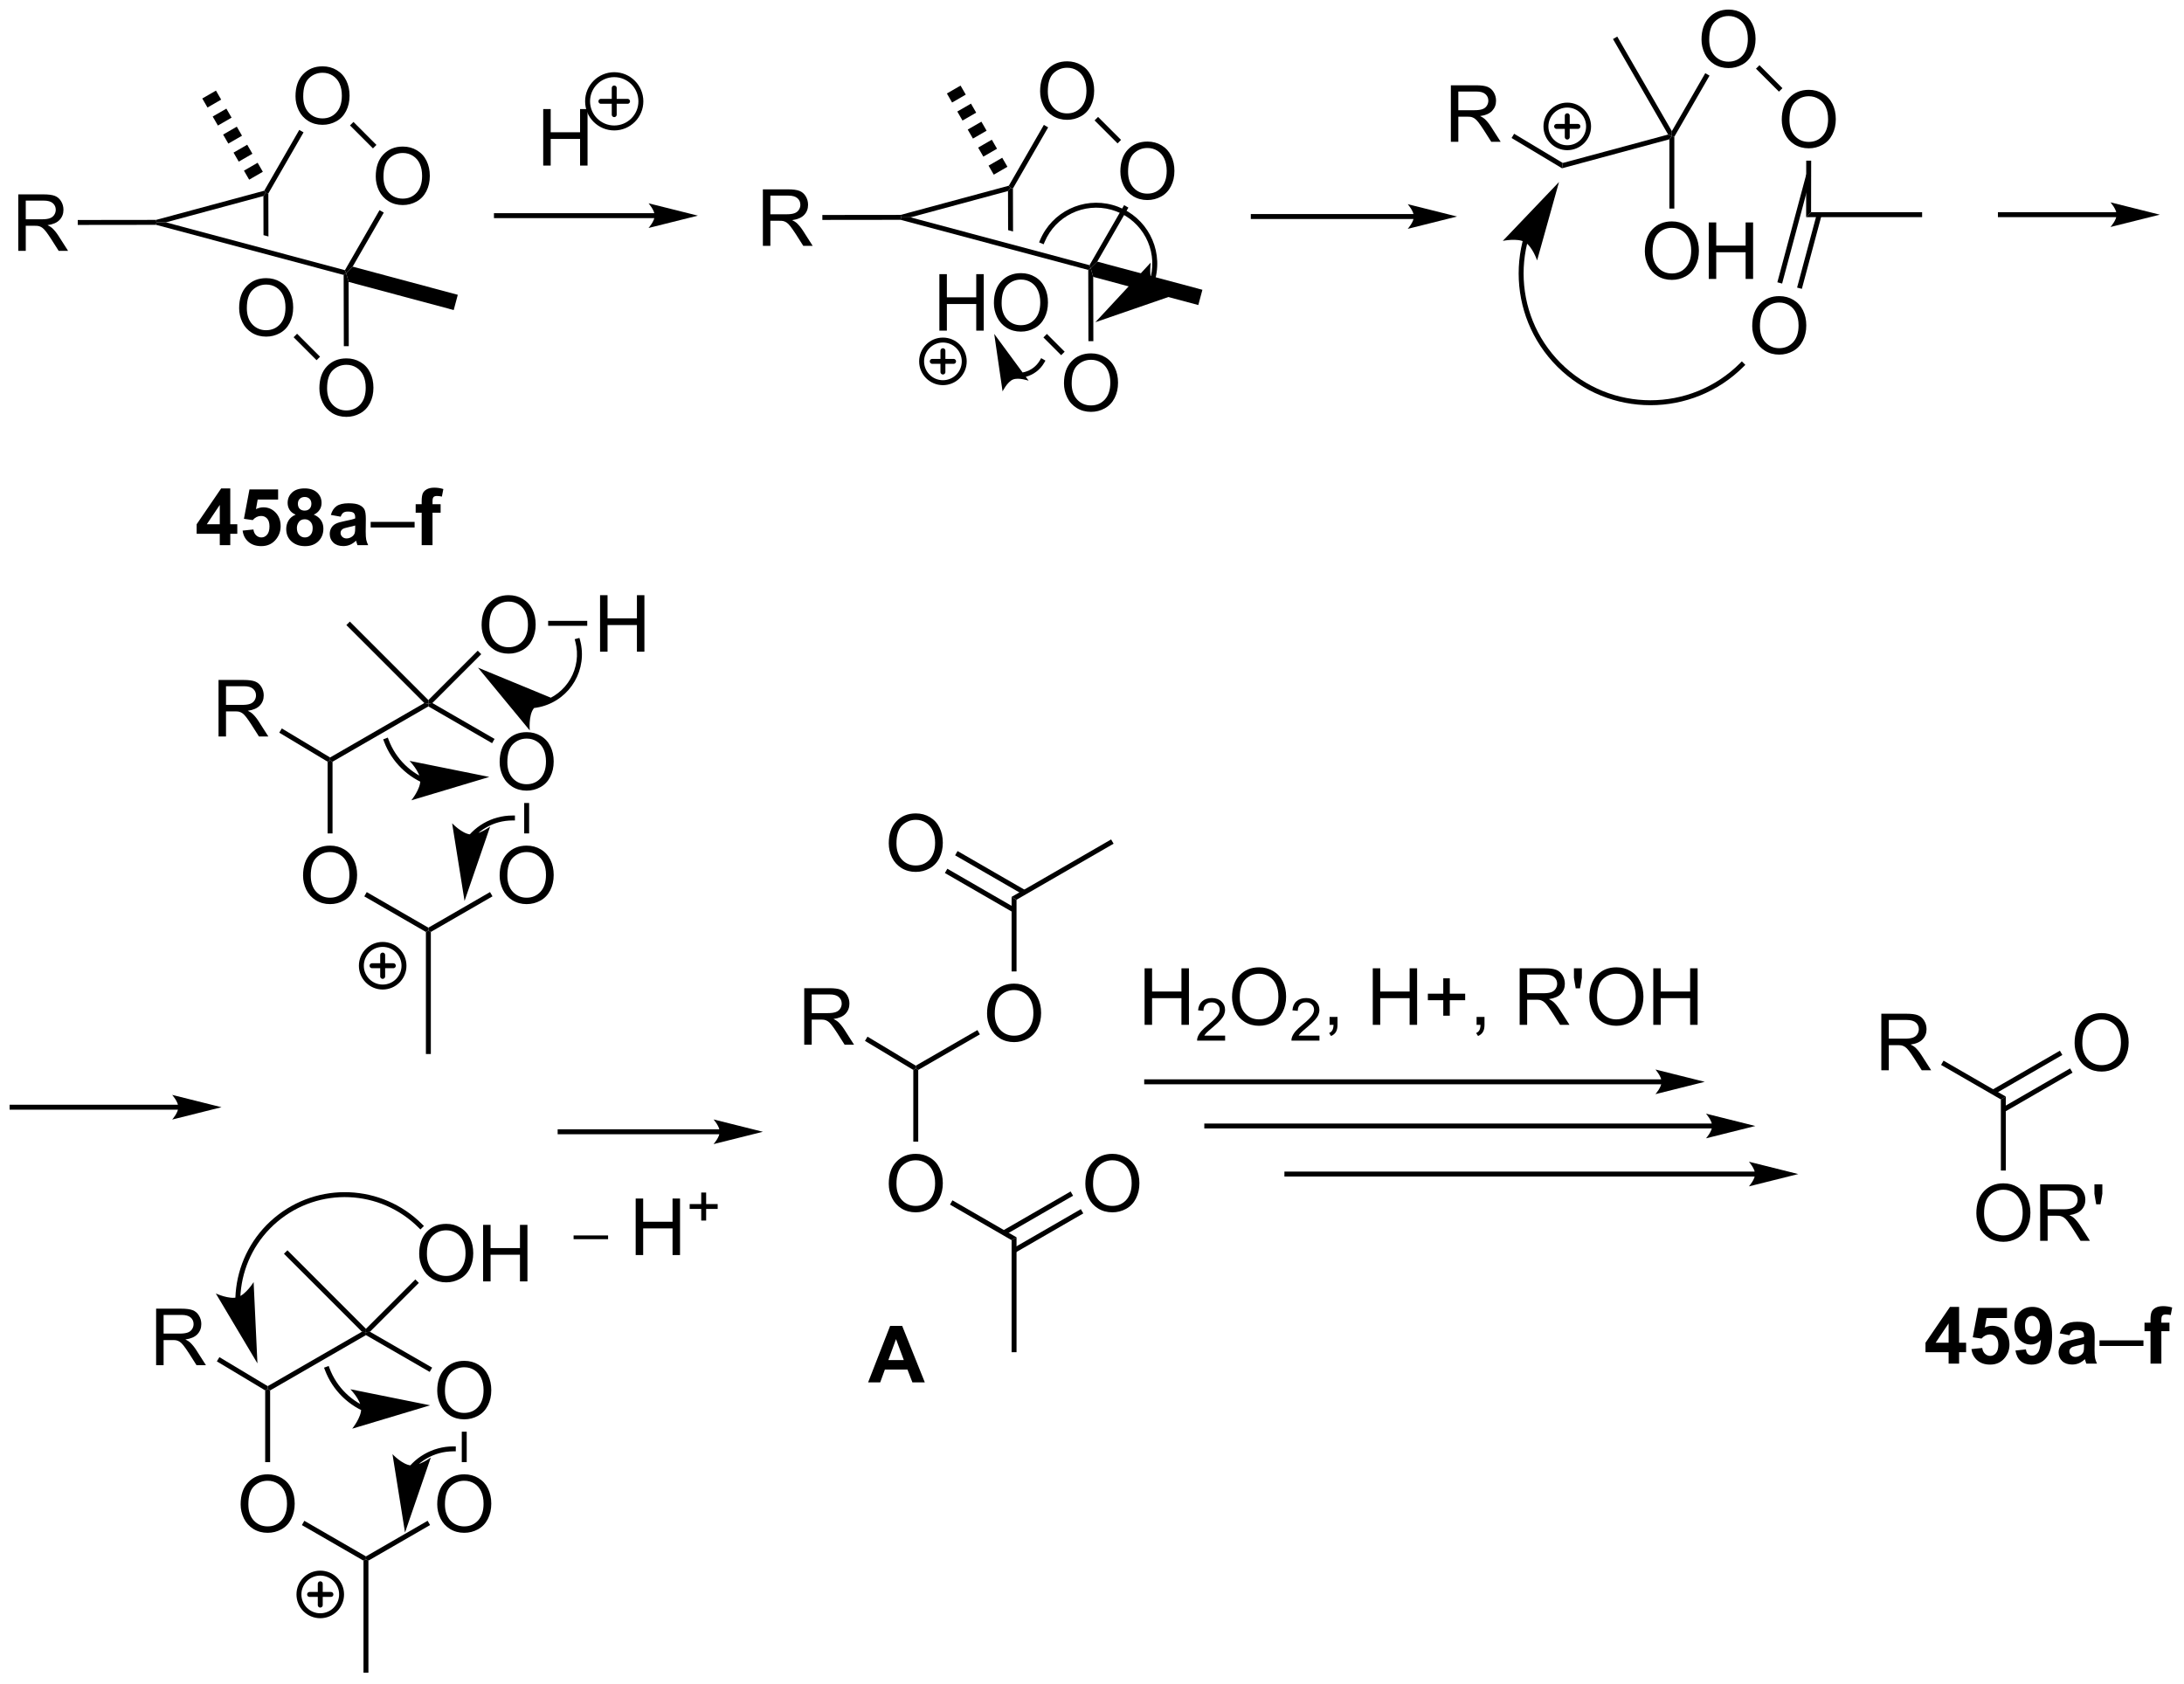 <?xml version="1.0" encoding="UTF-8"?>
<!DOCTYPE svg PUBLIC '-//W3C//DTD SVG 1.0//EN'
          'http://www.w3.org/TR/2001/REC-SVG-20010904/DTD/svg10.dtd'>
<svg stroke-dasharray="none" shape-rendering="auto" xmlns="http://www.w3.org/2000/svg" font-family="'Dialog'" text-rendering="auto" width="607" fill-opacity="1" color-interpolation="auto" color-rendering="auto" preserveAspectRatio="xMidYMid meet" font-size="12px" viewBox="0 0 607 468" fill="black" xmlns:xlink="http://www.w3.org/1999/xlink" stroke="black" image-rendering="auto" stroke-miterlimit="10" stroke-linecap="square" stroke-linejoin="miter" font-style="normal" stroke-width="1" height="468" stroke-dashoffset="0" font-weight="normal" stroke-opacity="1"
><!--Generated by the Batik Graphics2D SVG Generator--><defs id="genericDefs"
  /><g
  ><defs id="defs1"
    ><clipPath clipPathUnits="userSpaceOnUse" id="clipPath1"
      ><path d="M0.389 1.611 L227.777 1.611 L227.777 176.972 L0.389 176.972 L0.389 1.611 Z"
      /></clipPath
      ><clipPath clipPathUnits="userSpaceOnUse" id="clipPath2"
      ><path d="M-1.222 23.139 L-1.222 193.625 L219.844 193.625 L219.844 23.139 Z"
      /></clipPath
    ></defs
    ><g transform="scale(2.667,2.667) translate(-0.389,-1.611) matrix(1.029,0,0,1.029,1.646,-22.19)"
    ><path d="M189.308 131.539 L189.308 125.813 L191.847 125.813 Q192.612 125.813 193.011 125.966 Q193.409 126.12 193.646 126.511 Q193.886 126.901 193.886 127.375 Q193.886 127.985 193.49 128.404 Q193.097 128.821 192.271 128.933 Q192.573 129.078 192.73 129.219 Q193.06 129.524 193.357 129.98 L194.355 131.539 L193.401 131.539 L192.644 130.347 Q192.31 129.831 192.094 129.558 Q191.881 129.284 191.711 129.175 Q191.542 129.065 191.365 129.024 Q191.237 128.995 190.943 128.995 L190.065 128.995 L190.065 131.539 L189.308 131.539 ZM190.065 128.339 L191.693 128.339 Q192.214 128.339 192.506 128.232 Q192.8 128.125 192.951 127.888 Q193.105 127.651 193.105 127.375 Q193.105 126.969 192.808 126.709 Q192.513 126.446 191.878 126.446 L190.065 126.446 L190.065 128.339 Z" stroke="none" clip-path="url(#clipPath2)"
    /></g
    ><g transform="matrix(2.743,0,0,2.743,3.352,-63.469)"
    ><path d="M195.454 131.06 L195.704 130.627 L202.013 134.268 L201.513 134.557 Z" stroke="none" clip-path="url(#clipPath2)"
    /></g
    ><g transform="matrix(2.743,0,0,2.743,3.352,-63.469)"
    ><path d="M208.984 128.846 Q208.984 127.419 209.75 126.614 Q210.515 125.807 211.726 125.807 Q212.518 125.807 213.153 126.187 Q213.791 126.565 214.125 127.242 Q214.461 127.919 214.461 128.778 Q214.461 129.65 214.109 130.338 Q213.758 131.025 213.112 131.38 Q212.469 131.734 211.721 131.734 Q210.914 131.734 210.276 131.343 Q209.64 130.95 209.312 130.275 Q208.984 129.598 208.984 128.846 ZM209.765 128.856 Q209.765 129.893 210.32 130.489 Q210.877 131.083 211.719 131.083 Q212.573 131.083 213.125 130.481 Q213.679 129.88 213.679 128.775 Q213.679 128.075 213.442 127.554 Q213.206 127.033 212.75 126.747 Q212.297 126.458 211.729 126.458 Q210.924 126.458 210.344 127.013 Q209.765 127.565 209.765 128.856 Z" stroke="none" clip-path="url(#clipPath2)"
    /></g
    ><g transform="matrix(2.743,0,0,2.743,3.352,-63.469)"
    ><path d="M201.888 135.824 L208.777 131.845 L208.527 131.412 L201.638 135.391 ZM200.853 134.031 L207.742 130.052 L207.492 129.619 L200.603 133.598 Z" stroke="none" clip-path="url(#clipPath2)"
    /></g
    ><g transform="matrix(2.743,0,0,2.743,3.352,-63.469)"
    ><path d="M199.029 146.098 Q199.029 144.671 199.794 143.866 Q200.56 143.059 201.771 143.059 Q202.563 143.059 203.198 143.439 Q203.836 143.817 204.169 144.494 Q204.505 145.171 204.505 146.03 Q204.505 146.903 204.154 147.59 Q203.802 148.278 203.156 148.632 Q202.513 148.986 201.766 148.986 Q200.958 148.986 200.32 148.595 Q199.685 148.202 199.357 147.528 Q199.029 146.851 199.029 146.098 ZM199.81 146.109 Q199.81 147.145 200.365 147.741 Q200.922 148.335 201.763 148.335 Q202.617 148.335 203.169 147.734 Q203.724 147.132 203.724 146.028 Q203.724 145.327 203.487 144.806 Q203.25 144.286 202.794 143.999 Q202.341 143.71 201.774 143.71 Q200.969 143.71 200.388 144.265 Q199.81 144.817 199.81 146.109 ZM205.494 148.887 L205.494 143.161 L208.033 143.161 Q208.798 143.161 209.197 143.314 Q209.595 143.468 209.832 143.859 Q210.072 144.249 210.072 144.723 Q210.072 145.333 209.676 145.752 Q209.283 146.168 208.457 146.28 Q208.759 146.426 208.915 146.567 Q209.246 146.872 209.543 147.327 L210.54 148.887 L209.587 148.887 L208.829 147.695 Q208.496 147.179 208.28 146.905 Q208.066 146.632 207.897 146.523 Q207.728 146.413 207.551 146.372 Q207.423 146.343 207.129 146.343 L206.251 146.343 L206.251 148.887 L205.494 148.887 ZM206.251 145.687 L207.879 145.687 Q208.4 145.687 208.691 145.58 Q208.986 145.473 209.137 145.236 Q209.29 144.999 209.29 144.723 Q209.29 144.317 208.994 144.056 Q208.699 143.793 208.064 143.793 L206.251 143.793 L206.251 145.687 ZM211.172 145.187 L210.992 144.116 L210.992 143.161 L211.794 143.161 L211.794 144.116 L211.607 145.187 L211.172 145.187 Z" stroke="none" clip-path="url(#clipPath2)"
    /></g
    ><g transform="matrix(2.743,0,0,2.743,3.352,-63.469)"
    ><path d="M201.513 134.557 L202.013 134.268 L202.015 141.762 L201.515 141.762 Z" stroke="none" clip-path="url(#clipPath2)"
    /></g
    ><g transform="matrix(2.743,0,0,2.743,3.352,-63.469)"
    ><path d="M65.115 44.742 L49.077 44.742 L48.827 44.742 L48.827 45.242 L49.077 45.242 L65.115 45.242 L65.365 45.242 L65.365 44.742 L65.115 44.742 ZM69.49 44.992 L64.49 43.742 C64.49 43.742 65.115 44.445 65.115 44.992 C65.115 45.539 64.49 46.242 64.49 46.242 Z" stroke="none" clip-path="url(#clipPath2)"
    /></g
    ><g transform="matrix(2.743,0,0,2.743,3.352,-63.469)"
    ><path d="M31.139 62.496 Q31.139 61.069 31.904 60.264 Q32.67 59.457 33.881 59.457 Q34.672 59.457 35.308 59.837 Q35.946 60.215 36.279 60.892 Q36.615 61.569 36.615 62.428 Q36.615 63.301 36.264 63.988 Q35.912 64.676 35.266 65.03 Q34.623 65.384 33.876 65.384 Q33.068 65.384 32.43 64.993 Q31.795 64.6 31.467 63.926 Q31.139 63.248 31.139 62.496 ZM31.92 62.506 Q31.92 63.543 32.474 64.139 Q33.032 64.733 33.873 64.733 Q34.727 64.733 35.279 64.131 Q35.834 63.53 35.834 62.426 Q35.834 61.725 35.597 61.204 Q35.36 60.683 34.904 60.397 Q34.451 60.108 33.883 60.108 Q33.079 60.108 32.498 60.663 Q31.92 61.215 31.92 62.506 Z" stroke="none" clip-path="url(#clipPath2)"
    /></g
    ><g transform="matrix(2.743,0,0,2.743,3.352,-63.469)"
    ><path d="M34.116 58.221 L33.616 58.222 L33.598 51.002 L33.848 50.81 L34.1 51.706 Z" stroke="none" clip-path="url(#clipPath2)"
    /></g
    ><g transform="matrix(2.743,0,0,2.743,3.352,-63.469)"
    ><path d="M36.851 41.031 Q36.851 39.604 37.617 38.8 Q38.383 37.992 39.594 37.992 Q40.385 37.992 41.021 38.372 Q41.659 38.75 41.992 39.427 Q42.328 40.104 42.328 40.964 Q42.328 41.836 41.976 42.523 Q41.625 43.211 40.979 43.565 Q40.336 43.919 39.588 43.919 Q38.781 43.919 38.143 43.529 Q37.508 43.135 37.179 42.461 Q36.851 41.784 36.851 41.031 ZM37.633 41.042 Q37.633 42.078 38.187 42.675 Q38.745 43.268 39.586 43.268 Q40.44 43.268 40.992 42.667 Q41.547 42.065 41.547 40.961 Q41.547 40.26 41.31 39.74 Q41.073 39.219 40.617 38.932 Q40.164 38.643 39.596 38.643 Q38.791 38.643 38.211 39.198 Q37.633 39.75 37.633 41.042 Z" stroke="none" clip-path="url(#clipPath2)"
    /></g
    ><g transform="matrix(2.743,0,0,2.743,3.352,-63.469)"
    ><path d="M34.511 50.16 L33.848 50.81 L33.727 50.519 L37.232 44.435 L37.665 44.685 Z" stroke="none" clip-path="url(#clipPath2)"
    /></g
    ><g transform="matrix(2.743,0,0,2.743,3.352,-63.469)"
    ><path d="M28.72 32.9 Q28.72 31.473 29.486 30.669 Q30.252 29.861 31.463 29.861 Q32.254 29.861 32.89 30.241 Q33.528 30.619 33.861 31.296 Q34.197 31.973 34.197 32.833 Q34.197 33.705 33.845 34.392 Q33.494 35.08 32.848 35.434 Q32.205 35.788 31.457 35.788 Q30.65 35.788 30.012 35.398 Q29.377 35.004 29.049 34.33 Q28.72 33.653 28.72 32.9 ZM29.502 32.911 Q29.502 33.947 30.056 34.544 Q30.614 35.137 31.455 35.137 Q32.309 35.137 32.861 34.536 Q33.416 33.934 33.416 32.83 Q33.416 32.129 33.179 31.609 Q32.942 31.088 32.486 30.801 Q32.033 30.512 31.465 30.512 Q30.66 30.512 30.08 31.067 Q29.502 31.619 29.502 32.911 Z" stroke="none" clip-path="url(#clipPath2)"
    /></g
    ><g transform="matrix(2.743,0,0,2.743,3.352,-63.469)"
    ><path d="M36.92 37.824 L36.567 38.177 L34.239 35.849 L34.592 35.496 Z" stroke="none" clip-path="url(#clipPath2)"
    /></g
    ><g transform="matrix(2.743,0,0,2.743,3.352,-63.469)"
    ><path d="M23.008 54.365 Q23.008 52.938 23.773 52.133 Q24.539 51.326 25.75 51.326 Q26.541 51.326 27.177 51.706 Q27.815 52.084 28.148 52.761 Q28.484 53.438 28.484 54.297 Q28.484 55.17 28.133 55.857 Q27.781 56.545 27.135 56.899 Q26.492 57.253 25.745 57.253 Q24.937 57.253 24.299 56.862 Q23.664 56.469 23.336 55.795 Q23.008 55.117 23.008 54.365 ZM23.789 54.375 Q23.789 55.412 24.344 56.008 Q24.901 56.602 25.742 56.602 Q26.596 56.602 27.148 56 Q27.703 55.399 27.703 54.295 Q27.703 53.594 27.466 53.073 Q27.229 52.552 26.773 52.266 Q26.32 51.977 25.752 51.977 Q24.948 51.977 24.367 52.532 Q23.789 53.084 23.789 54.375 Z" stroke="none" clip-path="url(#clipPath2)"
    /></g
    ><g transform="matrix(2.743,0,0,2.743,3.352,-63.469)"
    ><path d="M31.207 59.288 L30.854 59.642 L28.526 57.314 L28.879 56.96 Z" stroke="none" clip-path="url(#clipPath2)"
    /></g
    ><g transform="matrix(2.743,0,0,2.743,3.352,-63.469)"
    ><path d="M25.717 42.679 L25.468 43.005 L25.477 46.969 L25.477 46.969 L25.977 47.102 L25.977 47.102 L25.967 42.746 L25.717 42.679 Z" stroke="none" clip-path="url(#clipPath2)"
    /></g
    ><g transform="matrix(2.743,0,0,2.743,3.352,-63.469)"
    ><path d="M29.101 36.304 L29.534 36.554 L25.967 42.746 L25.717 42.679 L25.552 42.465 Z" stroke="none" clip-path="url(#clipPath2)"
    /></g
    ><g transform="matrix(2.743,0,0,2.743,3.352,-63.469)"
    ><path d="M25.552 42.465 L25.717 42.679 L25.468 43.005 L15.589 45.672 L14.625 45.673 L14.592 45.423 Z" stroke="none" clip-path="url(#clipPath2)"
    /></g
    ><g transform="matrix(2.743,0,0,2.743,3.352,-63.469)"
    ><path d="M33.727 50.519 L33.848 50.81 L33.598 51.002 L14.592 45.923 L14.625 45.673 L15.589 45.672 Z" stroke="none" clip-path="url(#clipPath2)"
    /></g
    ><g transform="matrix(2.743,0,0,2.743,3.352,-63.469)"
    ><path d="M24.024 41.347 L23.496 40.433 L24.882 39.633 L25.41 40.547 ZM22.968 39.519 L22.441 38.605 L23.826 37.805 L24.354 38.719 ZM21.913 37.691 L21.385 36.776 L22.771 35.976 L23.299 36.891 ZM20.857 35.862 L20.329 34.948 L21.715 34.148 L22.243 35.062 ZM19.802 34.034 L19.274 33.12 L20.66 32.32 L21.187 33.234 Z" stroke="none" clip-path="url(#clipPath2)"
    /></g
    ><g transform="matrix(2.743,0,0,2.743,3.352,-63.469)"
    ><path d="M34.1 51.706 L33.848 50.81 L34.511 50.16 L45.163 53.014 L44.749 54.559 Z" stroke="none" clip-path="url(#clipPath2)"
    /></g
    ><g transform="matrix(2.743,0,0,2.743,3.352,-63.469)"
    ><path d="M114.753 126.996 L114.753 121.269 L115.51 121.269 L115.51 123.621 L118.487 123.621 L118.487 121.269 L119.245 121.269 L119.245 126.996 L118.487 126.996 L118.487 124.295 L115.51 124.295 L115.51 126.996 L114.753 126.996 Z" stroke="none" clip-path="url(#clipPath2)"
    /></g
    ><g transform="matrix(2.743,0,0,2.743,3.352,-63.469)"
    ><path d="M122.911 128.088 L122.911 128.596 L120.071 128.596 Q120.065 128.405 120.133 128.229 Q120.241 127.94 120.479 127.658 Q120.719 127.377 121.171 127.008 Q121.87 126.434 122.116 126.098 Q122.362 125.762 122.362 125.463 Q122.362 125.151 122.137 124.936 Q121.915 124.719 121.553 124.719 Q121.173 124.719 120.944 124.948 Q120.716 125.176 120.714 125.58 L120.171 125.526 Q120.227 124.918 120.591 124.602 Q120.954 124.283 121.565 124.283 Q122.184 124.283 122.544 124.627 Q122.905 124.969 122.905 125.475 Q122.905 125.733 122.8 125.983 Q122.694 126.231 122.448 126.506 Q122.204 126.781 121.635 127.262 Q121.161 127.66 121.026 127.803 Q120.891 127.945 120.803 128.088 L122.911 128.088 Z" stroke="none" clip-path="url(#clipPath2)"
    /></g
    ><g transform="matrix(2.743,0,0,2.743,3.352,-63.469)"
    ><path d="M123.614 124.207 Q123.614 122.78 124.38 121.975 Q125.146 121.168 126.356 121.168 Q127.148 121.168 127.784 121.548 Q128.422 121.926 128.755 122.603 Q129.091 123.28 129.091 124.139 Q129.091 125.011 128.739 125.699 Q128.388 126.386 127.742 126.741 Q127.099 127.095 126.351 127.095 Q125.544 127.095 124.906 126.704 Q124.271 126.311 123.942 125.636 Q123.614 124.959 123.614 124.207 ZM124.396 124.217 Q124.396 125.254 124.95 125.85 Q125.508 126.444 126.349 126.444 Q127.203 126.444 127.755 125.842 Q128.31 125.241 128.31 124.136 Q128.31 123.436 128.073 122.915 Q127.836 122.394 127.38 122.108 Q126.927 121.819 126.359 121.819 Q125.554 121.819 124.974 122.374 Q124.396 122.926 124.396 124.217 Z" stroke="none" clip-path="url(#clipPath2)"
    /></g
    ><g transform="matrix(2.743,0,0,2.743,3.352,-63.469)"
    ><path d="M132.47 128.088 L132.47 128.596 L129.631 128.596 Q129.625 128.405 129.693 128.229 Q129.8 127.94 130.039 127.658 Q130.279 127.377 130.73 127.008 Q131.429 126.434 131.675 126.098 Q131.922 125.762 131.922 125.463 Q131.922 125.151 131.697 124.936 Q131.474 124.719 131.113 124.719 Q130.732 124.719 130.504 124.948 Q130.275 125.176 130.273 125.58 L129.73 125.526 Q129.787 124.918 130.15 124.602 Q130.513 124.283 131.125 124.283 Q131.744 124.283 132.103 124.627 Q132.464 124.969 132.464 125.475 Q132.464 125.733 132.359 125.983 Q132.254 126.231 132.007 126.506 Q131.763 126.781 131.195 127.262 Q130.72 127.66 130.586 127.803 Q130.451 127.945 130.363 128.088 L132.47 128.088 Z" stroke="none" clip-path="url(#clipPath2)"
    /></g
    ><g transform="matrix(2.743,0,0,2.743,3.352,-63.469)"
    ><path d="M133.497 126.996 L133.497 126.194 L134.299 126.194 L134.299 126.996 Q134.299 127.439 134.143 127.709 Q133.986 127.98 133.645 128.129 L133.45 127.829 Q133.674 127.73 133.778 127.54 Q133.885 127.353 133.895 126.996 L133.497 126.996 ZM137.872 126.996 L137.872 121.269 L138.63 121.269 L138.63 123.621 L141.606 123.621 L141.606 121.269 L142.364 121.269 L142.364 126.996 L141.606 126.996 L141.606 124.295 L138.63 124.295 L138.63 126.996 L137.872 126.996 ZM145.014 126.069 L145.014 124.499 L143.454 124.499 L143.454 123.842 L145.014 123.842 L145.014 122.285 L145.678 122.285 L145.678 123.842 L147.235 123.842 L147.235 124.499 L145.678 124.499 L145.678 126.069 L145.014 126.069 ZM148.391 126.996 L148.391 126.194 L149.193 126.194 L149.193 126.996 Q149.193 127.439 149.037 127.709 Q148.881 127.98 148.54 128.129 L148.344 127.829 Q148.568 127.73 148.673 127.54 Q148.779 127.353 148.79 126.996 L148.391 126.996 ZM152.756 126.996 L152.756 121.269 L155.295 121.269 Q156.06 121.269 156.459 121.423 Q156.857 121.577 157.094 121.967 Q157.334 122.358 157.334 122.832 Q157.334 123.441 156.938 123.861 Q156.545 124.277 155.719 124.389 Q156.022 124.535 156.178 124.676 Q156.508 124.98 156.805 125.436 L157.803 126.996 L156.85 126.996 L156.092 125.803 Q155.758 125.288 155.542 125.014 Q155.329 124.741 155.16 124.631 Q154.99 124.522 154.813 124.48 Q154.685 124.452 154.391 124.452 L153.514 124.452 L153.514 126.996 L152.756 126.996 ZM153.514 123.795 L155.141 123.795 Q155.662 123.795 155.954 123.689 Q156.248 123.582 156.399 123.345 Q156.553 123.108 156.553 122.832 Q156.553 122.426 156.256 122.165 Q155.962 121.902 155.326 121.902 L153.514 121.902 L153.514 123.795 ZM158.434 123.295 L158.255 122.225 L158.255 121.269 L159.057 121.269 L159.057 122.225 L158.869 123.295 L158.434 123.295 ZM159.818 124.207 Q159.818 122.78 160.584 121.975 Q161.35 121.168 162.56 121.168 Q163.352 121.168 163.988 121.548 Q164.626 121.926 164.959 122.603 Q165.295 123.28 165.295 124.139 Q165.295 125.011 164.943 125.699 Q164.592 126.386 163.946 126.741 Q163.303 127.095 162.555 127.095 Q161.748 127.095 161.11 126.704 Q160.475 126.311 160.147 125.636 Q159.818 124.959 159.818 124.207 ZM160.6 124.217 Q160.6 125.254 161.154 125.85 Q161.712 126.444 162.553 126.444 Q163.407 126.444 163.959 125.842 Q164.514 125.241 164.514 124.136 Q164.514 123.436 164.277 122.915 Q164.04 122.394 163.584 122.108 Q163.131 121.819 162.563 121.819 Q161.758 121.819 161.178 122.374 Q160.6 122.926 160.6 124.217 ZM166.294 126.996 L166.294 121.269 L167.051 121.269 L167.051 123.621 L170.028 123.621 L170.028 121.269 L170.786 121.269 L170.786 126.996 L170.028 126.996 L170.028 124.295 L167.051 124.295 L167.051 126.996 L166.294 126.996 Z" stroke="none" clip-path="url(#clipPath2)"
    /></g
    ><g transform="matrix(2.743,0,0,2.743,3.352,-63.469)"
    ><path d="M53.818 39.918 L53.818 34.191 L54.576 34.191 L54.576 36.543 L57.553 36.543 L57.553 34.191 L58.31 34.191 L58.31 39.918 L57.553 39.918 L57.553 37.218 L54.576 37.218 L54.576 39.918 L53.818 39.918 Z" stroke="none" clip-path="url(#clipPath2)"
    /></g
    ><g transform="matrix(2.743,0,0,2.743,3.352,-63.469)"
    ><path d="M80.266 129.01 L80.266 123.283 L82.805 123.283 Q83.57 123.283 83.969 123.437 Q84.367 123.59 84.604 123.981 Q84.844 124.371 84.844 124.845 Q84.844 125.455 84.448 125.874 Q84.055 126.291 83.229 126.403 Q83.531 126.549 83.688 126.689 Q84.018 126.994 84.315 127.45 L85.313 129.01 L84.359 129.01 L83.602 127.817 Q83.268 127.301 83.052 127.028 Q82.839 126.754 82.669 126.645 Q82.5 126.535 82.323 126.494 Q82.195 126.465 81.901 126.465 L81.023 126.465 L81.023 129.01 L80.266 129.01 ZM81.023 125.809 L82.651 125.809 Q83.172 125.809 83.464 125.702 Q83.758 125.595 83.909 125.359 Q84.063 125.121 84.063 124.845 Q84.063 124.439 83.766 124.179 Q83.471 123.916 82.836 123.916 L81.023 123.916 L81.023 125.809 Z" stroke="none" clip-path="url(#clipPath2)"
    /></g
    ><g transform="matrix(2.743,0,0,2.743,3.352,-63.469)"
    ><path d="M91.57 131.134 L91.567 131.424 L91.317 131.566 L86.419 128.624 L86.677 128.195 Z" stroke="none" clip-path="url(#clipPath2)"
    /></g
    ><g transform="matrix(2.743,0,0,2.743,3.352,-63.469)"
    ><path d="M98.79 125.86 Q98.79 124.433 99.555 123.629 Q100.321 122.821 101.532 122.821 Q102.324 122.821 102.959 123.201 Q103.597 123.579 103.93 124.256 Q104.266 124.933 104.266 125.793 Q104.266 126.665 103.915 127.353 Q103.563 128.04 102.917 128.394 Q102.274 128.748 101.527 128.748 Q100.719 128.748 100.081 128.358 Q99.446 127.965 99.118 127.29 Q98.79 126.613 98.79 125.86 ZM99.571 125.871 Q99.571 126.907 100.126 127.504 Q100.683 128.097 101.524 128.097 Q102.378 128.097 102.93 127.496 Q103.485 126.894 103.485 125.79 Q103.485 125.09 103.248 124.569 Q103.011 124.048 102.555 123.761 Q102.102 123.472 101.534 123.472 Q100.73 123.472 100.149 124.027 Q99.571 124.579 99.571 125.871 Z" stroke="none" clip-path="url(#clipPath2)"
    /></g
    ><g transform="matrix(2.743,0,0,2.743,3.352,-63.469)"
    ><path d="M91.817 131.569 L91.567 131.424 L91.57 131.134 L97.815 127.529 L98.065 127.962 Z" stroke="none" clip-path="url(#clipPath2)"
    /></g
    ><g transform="matrix(2.743,0,0,2.743,3.352,-63.469)"
    ><path d="M88.831 143.11 Q88.831 141.683 89.596 140.879 Q90.362 140.071 91.573 140.071 Q92.364 140.071 93 140.452 Q93.638 140.829 93.971 141.506 Q94.307 142.183 94.307 143.043 Q94.307 143.915 93.956 144.602 Q93.604 145.29 92.958 145.644 Q92.315 145.998 91.567 145.998 Q90.76 145.998 90.122 145.608 Q89.487 145.214 89.159 144.54 Q88.831 143.863 88.831 143.11 ZM89.612 143.121 Q89.612 144.157 90.166 144.754 Q90.724 145.347 91.565 145.347 Q92.419 145.347 92.971 144.746 Q93.526 144.144 93.526 143.04 Q93.526 142.339 93.289 141.819 Q93.052 141.298 92.596 141.011 Q92.143 140.722 91.575 140.722 Q90.771 140.722 90.19 141.277 Q89.612 141.829 89.612 143.121 Z" stroke="none" clip-path="url(#clipPath2)"
    /></g
    ><g transform="matrix(2.743,0,0,2.743,3.352,-63.469)"
    ><path d="M91.317 131.566 L91.567 131.424 L91.817 131.569 L91.817 138.835 L91.317 138.835 Z" stroke="none" clip-path="url(#clipPath2)"
    /></g
    ><g transform="matrix(2.743,0,0,2.743,3.352,-63.469)"
    ><path d="M101.777 121.585 L101.277 121.585 L101.277 114.03 L101.777 114.319 Z" stroke="none" clip-path="url(#clipPath2)"
    /></g
    ><g transform="matrix(2.743,0,0,2.743,3.352,-63.469)"
    ><path d="M95.034 145.215 L95.284 144.782 L101.777 148.53 L101.277 148.819 Z" stroke="none" clip-path="url(#clipPath2)"
    /></g
    ><g transform="matrix(2.743,0,0,2.743,3.352,-63.469)"
    ><path d="M108.749 143.11 Q108.749 141.683 109.515 140.879 Q110.28 140.071 111.491 140.071 Q112.283 140.071 112.918 140.452 Q113.556 140.829 113.89 141.506 Q114.226 142.183 114.226 143.043 Q114.226 143.915 113.874 144.602 Q113.523 145.29 112.877 145.644 Q112.234 145.998 111.486 145.998 Q110.679 145.998 110.041 145.608 Q109.405 145.214 109.077 144.54 Q108.749 143.863 108.749 143.11 ZM109.53 143.121 Q109.53 144.157 110.085 144.754 Q110.642 145.347 111.484 145.347 Q112.338 145.347 112.89 144.746 Q113.444 144.144 113.444 143.04 Q113.444 142.339 113.207 141.819 Q112.971 141.298 112.515 141.011 Q112.062 140.722 111.494 140.722 Q110.689 140.722 110.109 141.277 Q109.53 141.829 109.53 143.121 Z" stroke="none" clip-path="url(#clipPath2)"
    /></g
    ><g transform="matrix(2.743,0,0,2.743,3.352,-63.469)"
    ><path d="M101.652 150.086 L108.541 146.108 L108.291 145.675 L101.402 149.653 ZM100.617 148.293 L107.506 144.316 L107.256 143.883 L100.367 147.86 Z" stroke="none" clip-path="url(#clipPath2)"
    /></g
    ><g transform="matrix(2.743,0,0,2.743,3.352,-63.469)"
    ><path d="M101.277 148.819 L101.777 148.53 L101.777 160.174 L101.277 160.174 Z" stroke="none" clip-path="url(#clipPath2)"
    /></g
    ><g transform="matrix(2.743,0,0,2.743,3.352,-63.469)"
    ><path d="M101.777 114.319 L101.277 114.03 L111.361 108.208 L111.611 108.641 Z" stroke="none" clip-path="url(#clipPath2)"
    /></g
    ><g transform="matrix(2.743,0,0,2.743,3.352,-63.469)"
    ><path d="M88.831 108.61 Q88.831 107.183 89.596 106.379 Q90.362 105.571 91.573 105.571 Q92.364 105.571 93 105.951 Q93.638 106.329 93.971 107.006 Q94.307 107.683 94.307 108.543 Q94.307 109.415 93.956 110.103 Q93.604 110.79 92.958 111.144 Q92.315 111.498 91.567 111.498 Q90.76 111.498 90.122 111.108 Q89.487 110.715 89.159 110.04 Q88.831 109.363 88.831 108.61 ZM89.612 108.621 Q89.612 109.657 90.166 110.254 Q90.724 110.847 91.565 110.847 Q92.419 110.847 92.971 110.246 Q93.526 109.644 93.526 108.54 Q93.526 107.84 93.289 107.319 Q93.052 106.798 92.596 106.511 Q92.143 106.222 91.575 106.222 Q90.771 106.222 90.19 106.777 Q89.612 107.329 89.612 108.621 Z" stroke="none" clip-path="url(#clipPath2)"
    /></g
    ><g transform="matrix(2.743,0,0,2.743,3.352,-63.469)"
    ><path d="M102.687 113.36 L95.802 109.385 L95.552 109.818 L102.437 113.793 ZM101.652 115.153 L94.767 111.178 L94.517 111.611 L101.402 115.586 Z" stroke="none" clip-path="url(#clipPath2)"
    /></g
    ><g transform="matrix(2.743,0,0,2.743,3.352,-63.469)"
    ><path d="M167.136 132.522 L114.963 132.522 L114.713 132.522 L114.713 133.022 L114.963 133.022 L167.136 133.022 L167.386 133.022 L167.386 132.522 L167.136 132.522 ZM171.511 132.772 L166.511 131.522 C166.511 131.522 167.136 132.225 167.136 132.772 C167.136 133.319 166.511 134.022 166.511 134.022 Z" stroke="none" clip-path="url(#clipPath2)"
    /></g
    ><g transform="matrix(2.743,0,0,2.743,3.352,-63.469)"
    ><path d="M106.584 61.989 Q106.584 60.562 107.35 59.757 Q108.115 58.95 109.326 58.95 Q110.118 58.95 110.754 59.33 Q111.391 59.707 111.725 60.384 Q112.061 61.062 112.061 61.921 Q112.061 62.793 111.709 63.481 Q111.358 64.168 110.712 64.522 Q110.069 64.877 109.321 64.877 Q108.514 64.877 107.876 64.486 Q107.24 64.093 106.912 63.418 Q106.584 62.741 106.584 61.989 ZM107.365 61.999 Q107.365 63.035 107.92 63.632 Q108.477 64.225 109.319 64.225 Q110.173 64.225 110.725 63.624 Q111.279 63.022 111.279 61.918 Q111.279 61.218 111.043 60.697 Q110.806 60.176 110.35 59.89 Q109.897 59.6 109.329 59.6 Q108.524 59.6 107.944 60.155 Q107.365 60.707 107.365 61.999 Z" stroke="none" clip-path="url(#clipPath2)"
    /></g
    ><g transform="matrix(2.743,0,0,2.743,3.352,-63.469)"
    ><path d="M109.561 57.713 L109.061 57.715 L109.044 50.495 L109.293 50.303 L109.546 51.198 Z" stroke="none" clip-path="url(#clipPath2)"
    /></g
    ><g transform="matrix(2.743,0,0,2.743,3.352,-63.469)"
    ><path d="M112.297 40.524 Q112.297 39.097 113.063 38.292 Q113.828 37.485 115.039 37.485 Q115.831 37.485 116.466 37.865 Q117.104 38.243 117.438 38.92 Q117.774 39.597 117.774 40.456 Q117.774 41.328 117.422 42.016 Q117.07 42.703 116.425 43.058 Q115.781 43.412 115.034 43.412 Q114.227 43.412 113.589 43.021 Q112.953 42.628 112.625 41.953 Q112.297 41.276 112.297 40.524 ZM113.078 40.534 Q113.078 41.571 113.633 42.167 Q114.19 42.761 115.031 42.761 Q115.886 42.761 116.438 42.159 Q116.992 41.558 116.992 40.453 Q116.992 39.753 116.755 39.232 Q116.518 38.711 116.063 38.425 Q115.609 38.136 115.042 38.136 Q114.237 38.136 113.656 38.691 Q113.078 39.243 113.078 40.534 Z" stroke="none" clip-path="url(#clipPath2)"
    /></g
    ><g transform="matrix(2.743,0,0,2.743,3.352,-63.469)"
    ><path d="M109.957 49.652 L109.293 50.303 L109.172 50.012 L112.677 43.928 L113.11 44.178 Z" stroke="none" clip-path="url(#clipPath2)"
    /></g
    ><g transform="matrix(2.743,0,0,2.743,3.352,-63.469)"
    ><path d="M104.166 32.393 Q104.166 30.966 104.932 30.161 Q105.697 29.354 106.908 29.354 Q107.7 29.354 108.335 29.734 Q108.973 30.112 109.307 30.789 Q109.643 31.466 109.643 32.325 Q109.643 33.198 109.291 33.885 Q108.939 34.573 108.294 34.927 Q107.65 35.281 106.903 35.281 Q106.096 35.281 105.458 34.89 Q104.822 34.497 104.494 33.823 Q104.166 33.145 104.166 32.393 ZM104.947 32.403 Q104.947 33.44 105.502 34.036 Q106.059 34.63 106.9 34.63 Q107.755 34.63 108.307 34.028 Q108.861 33.427 108.861 32.323 Q108.861 31.622 108.624 31.101 Q108.387 30.58 107.932 30.294 Q107.478 30.005 106.911 30.005 Q106.106 30.005 105.525 30.56 Q104.947 31.112 104.947 32.403 Z" stroke="none" clip-path="url(#clipPath2)"
    /></g
    ><g transform="matrix(2.743,0,0,2.743,3.352,-63.469)"
    ><path d="M112.366 37.316 L112.012 37.67 L109.684 35.342 L110.038 34.988 Z" stroke="none" clip-path="url(#clipPath2)"
    /></g
    ><g transform="matrix(2.743,0,0,2.743,3.352,-63.469)"
    ><path d="M93.96 56.647 L93.96 50.92 L94.718 50.92 L94.718 53.272 L97.694 53.272 L97.694 50.92 L98.452 50.92 L98.452 56.647 L97.694 56.647 L97.694 53.946 L94.718 53.946 L94.718 56.647 L93.96 56.647 ZM99.484 53.858 Q99.484 52.431 100.25 51.626 Q101.016 50.819 102.227 50.819 Q103.018 50.819 103.654 51.199 Q104.292 51.576 104.625 52.254 Q104.961 52.931 104.961 53.79 Q104.961 54.662 104.609 55.35 Q104.258 56.037 103.612 56.392 Q102.969 56.746 102.221 56.746 Q101.414 56.746 100.776 56.355 Q100.141 55.962 99.813 55.287 Q99.484 54.61 99.484 53.858 ZM100.266 53.868 Q100.266 54.904 100.82 55.501 Q101.378 56.095 102.219 56.095 Q103.073 56.095 103.625 55.493 Q104.18 54.892 104.18 53.787 Q104.18 53.087 103.943 52.566 Q103.706 52.045 103.25 51.759 Q102.797 51.47 102.229 51.47 Q101.425 51.47 100.844 52.024 Q100.266 52.576 100.266 53.868 Z" stroke="none" clip-path="url(#clipPath2)"
    /></g
    ><g transform="matrix(2.743,0,0,2.743,3.352,-63.469)"
    ><path d="M106.653 58.781 L106.299 59.134 L104.499 57.334 L104.853 56.98 Z" stroke="none" clip-path="url(#clipPath2)"
    /></g
    ><g transform="matrix(2.743,0,0,2.743,3.352,-63.469)"
    ><path d="M101.162 42.172 L100.913 42.498 L100.923 46.461 L100.923 46.461 L101.423 46.595 L101.413 42.238 L101.162 42.172 Z" stroke="none" clip-path="url(#clipPath2)"
    /></g
    ><g transform="matrix(2.743,0,0,2.743,3.352,-63.469)"
    ><path d="M104.546 35.797 L104.98 36.047 L101.413 42.238 L101.162 42.172 L100.997 41.957 Z" stroke="none" clip-path="url(#clipPath2)"
    /></g
    ><g transform="matrix(2.743,0,0,2.743,3.352,-63.469)"
    ><path d="M100.997 41.957 L101.162 42.172 L100.913 42.498 L91.034 45.164 L90.071 45.166 L90.037 44.916 Z" stroke="none" clip-path="url(#clipPath2)"
    /></g
    ><g transform="matrix(2.743,0,0,2.743,3.352,-63.469)"
    ><path d="M109.172 50.012 L109.293 50.303 L109.044 50.495 L90.038 45.416 L90.071 45.166 L91.034 45.164 Z" stroke="none" clip-path="url(#clipPath2)"
    /></g
    ><g transform="matrix(2.743,0,0,2.743,3.352,-63.469)"
    ><path d="M99.47 40.84 L98.942 39.925 L100.327 39.126 L100.855 40.04 ZM98.414 39.011 L97.886 38.097 L99.272 37.297 L99.8 38.211 ZM97.359 37.183 L96.831 36.269 L98.216 35.469 L98.744 36.383 ZM96.303 35.355 L95.775 34.441 L97.161 33.641 L97.689 34.555 ZM95.247 33.527 L94.72 32.612 L96.105 31.812 L96.633 32.727 Z" stroke="none" clip-path="url(#clipPath2)"
    /></g
    ><g transform="matrix(2.743,0,0,2.743,3.352,-63.469)"
    ><path d="M109.546 51.198 L109.293 50.303 L109.957 49.652 L120.609 52.506 L120.195 54.052 Z" stroke="none" clip-path="url(#clipPath2)"
    /></g
    ><g stroke-width="0.5" transform="matrix(2.743,0,0,2.743,3.352,-63.469)" stroke-linejoin="round" stroke-linecap="round"
    ><path fill="none" d="M94.318 61.92 C93.125 61.92 92.158 60.953 92.158 59.76 C92.158 58.567 93.125 57.6 94.318 57.6 C95.511 57.6 96.478 58.567 96.478 59.76 C96.478 60.953 95.511 61.92 94.318 61.92 M93.238 59.76 L95.398 59.76 M94.318 58.68 L94.318 60.84" clip-path="url(#clipPath2)"
    /></g
    ><g transform="matrix(2.743,0,0,2.743,3.352,-63.469)"
    ><path d="M115.548 52.273 L115.548 52.272 L115.55 52.268 L115.556 52.253 C115.574 52.21 115.592 52.166 115.609 52.122 C115.643 52.035 115.675 51.947 115.706 51.858 C115.827 51.501 115.917 51.13 115.972 50.745 C116.415 47.668 114.503 44.74 111.507 43.91 C108.51 43.079 105.364 44.604 104.159 47.471 L104.063 47.701 L104.524 47.895 L104.621 47.664 C105.728 45.03 108.62 43.628 111.373 44.392 C114.127 45.155 115.885 47.846 115.477 50.674 C115.426 51.028 115.344 51.37 115.232 51.697 C115.204 51.779 115.175 51.86 115.143 51.94 C115.128 51.98 115.112 52.02 115.095 52.059 L115.088 52.075 L115.088 52.077 L115.088 52.076 L114.99 52.306 L115.45 52.502 L115.548 52.273 ZM109.763 55.793 L117.558 53.102 C117.558 53.102 116.106 52.705 115.629 51.972 C115.151 51.239 115.375 49.75 115.375 49.75 Z" stroke="none" clip-path="url(#clipPath2)"
    /></g
    ><g stroke-width="0.5" transform="matrix(2.743,0,0,2.743,3.352,-63.469)" stroke-linejoin="round" stroke-linecap="round"
    ><path fill="none" d="M157.578 38.109 C156.386 38.109 155.418 37.142 155.418 35.949 C155.418 34.756 156.386 33.789 157.578 33.789 C158.771 33.789 159.738 34.756 159.738 35.949 C159.738 37.142 158.771 38.109 157.578 38.109 M156.498 35.949 L158.658 35.949 M157.578 34.869 L157.578 37.029" clip-path="url(#clipPath2)"
    /></g
    ><g transform="matrix(2.743,0,0,2.743,3.352,-63.469)"
    ><path d="M142.038 44.831 L125.764 44.831 L125.514 44.831 L125.514 45.331 L125.764 45.331 L142.038 45.331 L142.288 45.331 L142.288 44.831 L142.038 44.831 ZM146.413 45.081 L141.413 43.831 C141.413 43.831 142.038 44.534 142.038 45.081 C142.038 45.628 141.413 46.331 141.413 46.331 Z" stroke="none" clip-path="url(#clipPath2)"
    /></g
    ><g transform="matrix(2.743,0,0,2.743,3.352,-63.469)"
    ><path d="M16.848 135.096 L0 135.096 L-0.25 135.096 L-0.25 135.596 L0 135.596 L16.848 135.596 L17.098 135.596 L17.098 135.096 L16.848 135.096 ZM21.223 135.346 L16.223 134.096 C16.223 134.096 16.848 134.799 16.848 135.346 C16.848 135.893 16.223 136.596 16.223 136.596 Z" stroke="none" clip-path="url(#clipPath2)"
    /></g
    ><g transform="matrix(2.743,0,0,2.743,3.352,-63.469)"
    ><path d="M14.597 161.487 L14.597 155.761 L17.136 155.761 Q17.901 155.761 18.3 155.915 Q18.698 156.068 18.935 156.459 Q19.175 156.849 19.175 157.323 Q19.175 157.933 18.779 158.352 Q18.386 158.769 17.56 158.881 Q17.862 159.026 18.018 159.167 Q18.349 159.472 18.646 159.928 L19.643 161.487 L18.69 161.487 L17.933 160.295 Q17.599 159.779 17.383 159.506 Q17.169 159.232 17 159.123 Q16.831 159.013 16.654 158.972 Q16.526 158.943 16.232 158.943 L15.354 158.943 L15.354 161.487 L14.597 161.487 ZM15.354 158.287 L16.982 158.287 Q17.503 158.287 17.794 158.18 Q18.089 158.073 18.24 157.836 Q18.393 157.599 18.393 157.323 Q18.393 156.917 18.097 156.657 Q17.802 156.394 17.167 156.394 L15.354 156.394 L15.354 158.287 Z" stroke="none" clip-path="url(#clipPath2)"
    /></g
    ><g transform="matrix(2.743,0,0,2.743,3.352,-63.469)"
    ><path d="M25.901 163.612 L25.898 163.902 L25.648 164.044 L20.75 161.102 L21.008 160.673 Z" stroke="none" clip-path="url(#clipPath2)"
    /></g
    ><g transform="matrix(2.743,0,0,2.743,3.352,-63.469)"
    ><path d="M71.702 137.584 L55.531 137.584 L55.281 137.584 L55.281 138.084 L55.531 138.084 L71.702 138.084 L71.952 138.084 L71.952 137.584 L71.702 137.584 ZM76.077 137.834 L71.077 136.584 C71.077 136.584 71.702 137.287 71.702 137.834 C71.702 138.381 71.077 139.084 71.077 139.084 Z" stroke="none" clip-path="url(#clipPath2)"
    /></g
    ><g transform="matrix(2.743,0,0,2.743,3.352,-63.469)"
    ><path d="M23.161 175.588 Q23.161 174.161 23.927 173.357 Q24.693 172.549 25.904 172.549 Q26.695 172.549 27.331 172.929 Q27.969 173.307 28.302 173.984 Q28.638 174.661 28.638 175.52 Q28.638 176.393 28.286 177.08 Q27.935 177.768 27.289 178.122 Q26.646 178.476 25.898 178.476 Q25.091 178.476 24.453 178.086 Q23.818 177.692 23.489 177.018 Q23.161 176.341 23.161 175.588 ZM23.943 175.599 Q23.943 176.635 24.497 177.232 Q25.055 177.825 25.896 177.825 Q26.75 177.825 27.302 177.224 Q27.857 176.622 27.857 175.518 Q27.857 174.817 27.62 174.297 Q27.383 173.776 26.927 173.489 Q26.474 173.2 25.906 173.2 Q25.101 173.2 24.521 173.755 Q23.943 174.307 23.943 175.599 Z" stroke="none" clip-path="url(#clipPath2)"
    /></g
    ><g transform="matrix(2.743,0,0,2.743,3.352,-63.469)"
    ><path d="M43.08 175.588 Q43.08 174.161 43.846 173.357 Q44.611 172.549 45.822 172.549 Q46.614 172.549 47.249 172.929 Q47.887 173.307 48.221 173.984 Q48.556 174.661 48.556 175.52 Q48.556 176.393 48.205 177.08 Q47.853 177.768 47.208 178.122 Q46.564 178.476 45.817 178.476 Q45.01 178.476 44.372 178.086 Q43.736 177.692 43.408 177.018 Q43.08 176.341 43.08 175.588 ZM43.861 175.599 Q43.861 176.635 44.416 177.232 Q44.973 177.825 45.814 177.825 Q46.669 177.825 47.221 177.224 Q47.775 176.622 47.775 175.518 Q47.775 174.817 47.538 174.297 Q47.301 173.776 46.846 173.489 Q46.392 173.2 45.825 173.2 Q45.02 173.2 44.439 173.755 Q43.861 174.307 43.861 175.599 Z" stroke="none" clip-path="url(#clipPath2)"
    /></g
    ><g transform="matrix(2.743,0,0,2.743,3.352,-63.469)"
    ><path d="M43.08 164.088 Q43.08 162.661 43.846 161.857 Q44.611 161.049 45.822 161.049 Q46.614 161.049 47.249 161.429 Q47.887 161.807 48.221 162.484 Q48.556 163.161 48.556 164.02 Q48.556 164.893 48.205 165.58 Q47.853 166.268 47.208 166.622 Q46.564 166.976 45.817 166.976 Q45.01 166.976 44.372 166.586 Q43.736 166.192 43.408 165.518 Q43.08 164.841 43.08 164.088 ZM43.861 164.099 Q43.861 165.135 44.416 165.732 Q44.973 166.325 45.814 166.325 Q46.669 166.325 47.221 165.724 Q47.775 165.122 47.775 164.018 Q47.775 163.317 47.538 162.797 Q47.301 162.276 46.846 161.989 Q46.392 161.7 45.825 161.7 Q45.02 161.7 44.439 162.255 Q43.861 162.807 43.861 164.099 Z" stroke="none" clip-path="url(#clipPath2)"
    /></g
    ><g transform="matrix(2.743,0,0,2.743,3.352,-63.469)"
    ><path d="M25.648 164.044 L25.898 163.902 L26.148 164.047 L26.148 171.313 L25.648 171.313 Z" stroke="none" clip-path="url(#clipPath2)"
    /></g
    ><g transform="matrix(2.743,0,0,2.743,3.352,-63.469)"
    ><path d="M29.365 177.693 L29.615 177.26 L35.858 180.864 L35.858 181.152 L35.608 181.297 Z" stroke="none" clip-path="url(#clipPath2)"
    /></g
    ><g transform="matrix(2.743,0,0,2.743,3.352,-63.469)"
    ><path d="M36.108 181.297 L35.858 181.152 L35.858 180.864 L42.105 177.257 L42.355 177.69 Z" stroke="none" clip-path="url(#clipPath2)"
    /></g
    ><g transform="matrix(2.743,0,0,2.743,3.352,-63.469)"
    ><path d="M46.067 171.313 L45.567 171.313 L45.567 168.229 L46.067 168.229 Z" stroke="none" clip-path="url(#clipPath2)"
    /></g
    ><g transform="matrix(2.743,0,0,2.743,3.352,-63.469)"
    ><path d="M42.565 161.736 L42.315 162.169 L35.858 158.441 L35.858 158.152 L36.265 158.099 Z" stroke="none" clip-path="url(#clipPath2)"
    /></g
    ><g transform="matrix(2.743,0,0,2.743,3.352,-63.469)"
    ><path d="M35.45 158.099 L35.858 158.152 L35.858 158.441 L26.148 164.047 L25.898 163.902 L25.901 163.612 Z" stroke="none" clip-path="url(#clipPath2)"
    /></g
    ><g transform="matrix(2.743,0,0,2.743,3.352,-63.469)"
    ><path d="M35.858 157.799 L35.858 158.152 L35.45 158.099 L27.549 150.197 L27.903 149.844 Z" stroke="none" clip-path="url(#clipPath2)"
    /></g
    ><g transform="matrix(2.743,0,0,2.743,3.352,-63.469)"
    ><path d="M41.252 150.207 Q41.252 148.78 42.018 147.975 Q42.784 147.167 43.995 147.167 Q44.786 147.167 45.422 147.548 Q46.06 147.925 46.393 148.602 Q46.729 149.28 46.729 150.139 Q46.729 151.011 46.377 151.699 Q46.026 152.386 45.38 152.74 Q44.737 153.095 43.989 153.095 Q43.182 153.095 42.544 152.704 Q41.909 152.311 41.58 151.636 Q41.252 150.959 41.252 150.207 ZM42.034 150.217 Q42.034 151.253 42.588 151.85 Q43.145 152.444 43.987 152.444 Q44.841 152.444 45.393 151.842 Q45.948 151.24 45.948 150.136 Q45.948 149.436 45.711 148.915 Q45.474 148.394 45.018 148.108 Q44.565 147.819 43.997 147.819 Q43.192 147.819 42.612 148.373 Q42.034 148.925 42.034 150.217 ZM47.728 152.996 L47.728 147.269 L48.485 147.269 L48.485 149.621 L51.462 149.621 L51.462 147.269 L52.22 147.269 L52.22 152.996 L51.462 152.996 L51.462 150.295 L48.485 150.295 L48.485 152.996 L47.728 152.996 Z" stroke="none" clip-path="url(#clipPath2)"
    /></g
    ><g transform="matrix(2.743,0,0,2.743,3.352,-63.469)"
    ><path d="M36.265 158.099 L35.858 158.152 L35.858 157.799 L40.861 152.795 L41.215 153.149 Z" stroke="none" clip-path="url(#clipPath2)"
    /></g
    ><g stroke-width="0.5" transform="matrix(2.743,0,0,2.743,3.352,-63.469)" stroke-linejoin="round" stroke-linecap="round"
    ><path fill="none" d="M31.228 186.881 C30.035 186.881 29.068 185.914 29.068 184.721 C29.068 183.528 30.035 182.561 31.228 182.561 C32.421 182.561 33.388 183.528 33.388 184.721 C33.388 185.914 32.421 186.881 31.228 186.881 M30.148 184.721 L32.308 184.721 M31.228 183.641 L31.228 185.801" clip-path="url(#clipPath2)"
    /></g
    ><g transform="matrix(2.743,0,0,2.743,3.352,-63.469)"
    ><path d="M23.126 154.702 L23.126 154.699 L23.126 154.691 C23.127 154.681 23.127 154.671 23.127 154.661 C23.139 154.34 23.165 154.019 23.206 153.701 C23.532 151.154 24.779 148.723 26.884 146.948 C28.989 145.174 31.596 144.355 34.161 144.464 C36.726 144.573 39.254 145.611 41.2 147.558 L41.377 147.735 L41.731 147.381 L41.554 147.205 C39.519 145.169 36.873 144.079 34.182 143.965 C31.492 143.85 28.762 144.711 26.562 146.566 C24.361 148.422 23.052 150.966 22.71 153.637 C22.668 153.971 22.64 154.306 22.628 154.643 C22.627 154.653 22.627 154.664 22.627 154.674 L22.626 154.682 L22.626 154.686 L22.618 154.936 L23.118 154.952 L23.126 154.702 ZM24.862 161.306 L24.476 153.069 C24.476 153.069 23.686 154.35 22.848 154.602 C22.01 154.854 20.645 154.22 20.645 154.22 Z" stroke="none" clip-path="url(#clipPath2)"
    /></g
    ><g transform="matrix(2.743,0,0,2.743,3.352,-63.469)"
    ><path d="M56.896 148.72 L56.896 148.339 L60.392 148.339 L60.392 148.72 L56.896 148.72 Z" stroke="none" clip-path="url(#clipPath2)"
    /></g
    ><g transform="matrix(2.743,0,0,2.743,3.352,-63.469)"
    ><path d="M63.188 150.327 L63.188 144.6 L63.946 144.6 L63.946 146.952 L66.923 146.952 L66.923 144.6 L67.68 144.6 L67.68 150.327 L66.923 150.327 L66.923 147.626 L63.946 147.626 L63.946 150.327 L63.188 150.327 Z" stroke="none" clip-path="url(#clipPath2)"
    /></g
    ><g transform="matrix(2.743,0,0,2.743,3.352,-63.469)"
    ><path d="M69.829 146.831 L69.829 145.654 L68.659 145.654 L68.659 145.161 L69.829 145.161 L69.829 143.993 L70.327 143.993 L70.327 145.161 L71.495 145.161 L71.495 145.654 L70.327 145.654 L70.327 146.831 L69.829 146.831 Z" stroke="none" clip-path="url(#clipPath2)"
    /></g
    ><g transform="matrix(2.743,0,0,2.743,3.352,-63.469)"
    ><path d="M172.262 136.998 L121.052 136.998 L120.802 136.998 L120.802 137.498 L121.052 137.498 L172.262 137.498 L172.512 137.498 L172.512 136.998 L172.262 136.998 ZM176.637 137.248 L171.637 135.998 C171.637 135.998 172.262 136.702 172.262 137.248 C172.262 137.795 171.637 138.498 171.637 138.498 Z" stroke="none" clip-path="url(#clipPath2)"
    /></g
    ><g transform="matrix(2.743,0,0,2.743,3.352,-63.469)"
    ><path d="M176.607 141.869 L129.169 141.869 L128.919 141.869 L128.919 142.369 L129.169 142.369 L176.607 142.369 L176.857 142.369 L176.857 141.869 L176.607 141.869 ZM180.982 142.119 L175.982 140.869 C175.982 140.869 176.607 141.572 176.607 142.119 C176.607 142.666 175.982 143.369 175.982 143.369 Z" stroke="none" clip-path="url(#clipPath2)"
    /></g
    ><g transform="matrix(2.743,0,0,2.743,3.352,-63.469)"
    ><path d="M145.784 37.508 L145.784 31.781 L148.323 31.781 Q149.088 31.781 149.487 31.935 Q149.885 32.089 150.122 32.479 Q150.362 32.87 150.362 33.344 Q150.362 33.953 149.966 34.373 Q149.573 34.789 148.747 34.901 Q149.049 35.047 149.206 35.188 Q149.536 35.492 149.833 35.948 L150.831 37.508 L149.877 37.508 L149.119 36.315 Q148.786 35.8 148.57 35.526 Q148.357 35.253 148.187 35.143 Q148.018 35.034 147.841 34.992 Q147.713 34.964 147.419 34.964 L146.541 34.964 L146.541 37.508 L145.784 37.508 ZM146.541 34.307 L148.169 34.307 Q148.69 34.307 148.982 34.201 Q149.276 34.094 149.427 33.857 Q149.581 33.62 149.581 33.344 Q149.581 32.938 149.284 32.677 Q148.989 32.414 148.354 32.414 L146.541 32.414 L146.541 34.307 Z" stroke="none" clip-path="url(#clipPath2)"
    /></g
    ><g transform="matrix(2.743,0,0,2.743,3.352,-63.469)"
    ><path d="M176.319 56.187 Q176.319 54.76 177.085 53.955 Q177.851 53.148 179.062 53.148 Q179.853 53.148 180.489 53.528 Q181.127 53.906 181.46 54.583 Q181.796 55.26 181.796 56.119 Q181.796 56.992 181.444 57.679 Q181.093 58.367 180.447 58.721 Q179.804 59.075 179.056 59.075 Q178.249 59.075 177.611 58.684 Q176.976 58.291 176.648 57.617 Q176.319 56.94 176.319 56.187 ZM177.101 56.197 Q177.101 57.234 177.655 57.83 Q178.213 58.424 179.054 58.424 Q179.908 58.424 180.46 57.822 Q181.015 57.221 181.015 56.117 Q181.015 55.416 180.778 54.895 Q180.541 54.374 180.085 54.088 Q179.632 53.799 179.064 53.799 Q178.26 53.799 177.679 54.354 Q177.101 54.906 177.101 56.197 Z" stroke="none" clip-path="url(#clipPath2)"
    /></g
    ><g transform="matrix(2.743,0,0,2.743,3.352,-63.469)"
    ><path d="M181.349 52.411 L183.346 44.958 L182.863 44.828 L180.866 52.282 ZM179.349 51.875 L182.281 40.934 L181.798 40.805 L178.866 51.746 Z" stroke="none" clip-path="url(#clipPath2)"
    /></g
    ><g transform="matrix(2.743,0,0,2.743,3.352,-63.469)"
    ><path d="M179.312 35.281 Q179.312 33.854 180.077 33.05 Q180.843 32.242 182.054 32.242 Q182.846 32.242 183.481 32.622 Q184.119 33 184.452 33.677 Q184.788 34.354 184.788 35.214 Q184.788 36.086 184.437 36.773 Q184.085 37.461 183.439 37.815 Q182.796 38.169 182.049 38.169 Q181.241 38.169 180.603 37.779 Q179.968 37.385 179.64 36.711 Q179.312 36.034 179.312 35.281 ZM180.093 35.292 Q180.093 36.328 180.648 36.925 Q181.205 37.518 182.046 37.518 Q182.9 37.518 183.452 36.917 Q184.007 36.315 184.007 35.211 Q184.007 34.51 183.77 33.99 Q183.533 33.469 183.077 33.182 Q182.624 32.893 182.056 32.893 Q181.252 32.893 180.671 33.448 Q180.093 34 180.093 35.292 Z" stroke="none" clip-path="url(#clipPath2)"
    /></g
    ><g transform="matrix(2.743,0,0,2.743,3.352,-63.469)"
    ><path d="M182.283 44.643 L181.782 45.143 L181.792 39.421 L182.292 39.422 Z" stroke="none" clip-path="url(#clipPath2)"
    /></g
    ><g transform="matrix(2.743,0,0,2.743,3.352,-63.469)"
    ><path d="M171.181 27.15 Q171.181 25.723 171.946 24.919 Q172.712 24.111 173.923 24.111 Q174.715 24.111 175.35 24.491 Q175.988 24.869 176.321 25.546 Q176.657 26.223 176.657 27.082 Q176.657 27.955 176.306 28.642 Q175.954 29.33 175.308 29.684 Q174.665 30.038 173.918 30.038 Q173.11 30.038 172.472 29.648 Q171.837 29.254 171.509 28.58 Q171.181 27.903 171.181 27.15 ZM171.962 27.161 Q171.962 28.197 172.517 28.794 Q173.074 29.387 173.915 29.387 Q174.769 29.387 175.321 28.786 Q175.876 28.184 175.876 27.08 Q175.876 26.379 175.639 25.859 Q175.402 25.338 174.946 25.051 Q174.493 24.762 173.925 24.762 Q173.121 24.762 172.54 25.317 Q171.962 25.869 171.962 27.161 Z" stroke="none" clip-path="url(#clipPath2)"
    /></g
    ><g transform="matrix(2.743,0,0,2.743,3.352,-63.469)"
    ><path d="M165.44 48.615 Q165.44 47.188 166.206 46.383 Q166.971 45.576 168.182 45.576 Q168.974 45.576 169.609 45.956 Q170.247 46.334 170.581 47.011 Q170.917 47.688 170.917 48.547 Q170.917 49.42 170.565 50.107 Q170.214 50.795 169.568 51.149 Q168.924 51.503 168.177 51.503 Q167.37 51.503 166.732 51.112 Q166.096 50.719 165.768 50.045 Q165.44 49.368 165.44 48.615 ZM166.221 48.626 Q166.221 49.662 166.776 50.258 Q167.333 50.852 168.174 50.852 Q169.029 50.852 169.581 50.251 Q170.135 49.649 170.135 48.545 Q170.135 47.844 169.899 47.323 Q169.661 46.803 169.206 46.516 Q168.753 46.227 168.185 46.227 Q167.38 46.227 166.799 46.782 Q166.221 47.334 166.221 48.626 ZM171.915 51.404 L171.915 45.678 L172.673 45.678 L172.673 48.029 L175.65 48.029 L175.65 45.678 L176.408 45.678 L176.408 51.404 L175.65 51.404 L175.65 48.704 L172.673 48.704 L172.673 51.404 L171.915 51.404 Z" stroke="none" clip-path="url(#clipPath2)"
    /></g
    ><g transform="matrix(2.743,0,0,2.743,3.352,-63.469)"
    ><path d="M168.427 44.279 L167.927 44.279 L167.927 37.255 L168.177 36.929 L168.427 36.996 Z" stroke="none" clip-path="url(#clipPath2)"
    /></g
    ><g transform="matrix(2.743,0,0,2.743,3.352,-63.469)"
    ><path d="M171.561 30.555 L171.994 30.804 L168.427 36.996 L168.177 36.929 L168.177 36.429 Z" stroke="none" clip-path="url(#clipPath2)"
    /></g
    ><g transform="matrix(2.743,0,0,2.743,3.352,-63.469)"
    ><path d="M167.798 36.773 L168.177 36.929 L167.927 37.255 L157.048 40.192 L157.123 39.654 Z" stroke="none" clip-path="url(#clipPath2)"
    /></g
    ><g transform="matrix(2.743,0,0,2.743,3.352,-63.469)"
    ><path d="M168.177 36.429 L168.177 36.929 L167.798 36.773 L162.211 27.095 L162.644 26.845 Z" stroke="none" clip-path="url(#clipPath2)"
    /></g
    ><g transform="matrix(2.743,0,0,2.743,3.352,-63.469)"
    ><path d="M181.782 45.143 L182.283 44.643 L193.533 44.643 L193.533 45.143 Z" stroke="none" clip-path="url(#clipPath2)"
    /></g
    ><g transform="matrix(2.743,0,0,2.743,3.352,-63.469)"
    ><path d="M157.123 39.654 L157.048 40.192 L151.937 37.122 L152.195 36.694 Z" stroke="none" clip-path="url(#clipPath2)"
    /></g
    ><g transform="matrix(2.743,0,0,2.743,3.352,-63.469)"
    ><path d="M213.243 44.643 L201.464 44.643 L201.214 44.643 L201.214 45.143 L201.464 45.143 L213.243 45.143 L213.493 45.143 L213.493 44.643 L213.243 44.643 ZM217.618 44.893 L212.618 43.643 C212.618 43.643 213.243 44.346 213.243 44.893 C213.243 45.44 212.618 46.143 212.618 46.143 Z" stroke="none" clip-path="url(#clipPath2)"
    /></g
    ><g transform="matrix(2.743,0,0,2.743,3.352,-63.469)"
    ><path d="M176.699 30.099 L177.053 29.746 L179.38 32.074 L179.027 32.427 Z" stroke="none" clip-path="url(#clipPath2)"
    /></g
    ><g transform="matrix(2.743,0,0,2.743,3.352,-63.469)"
    ><path d="M153.062 47.565 L153.062 47.565 L153.061 47.57 L153.06 47.573 L153.055 47.593 C153.048 47.619 153.042 47.645 153.035 47.672 C152.984 47.88 152.939 48.089 152.898 48.3 C152.735 49.142 152.654 49.995 152.654 50.85 C152.654 54.269 153.959 57.685 156.564 60.29 C159.169 62.895 162.585 64.201 166.004 64.201 C169.423 64.201 172.84 62.895 175.445 60.29 L175.622 60.114 L175.268 59.76 L175.091 59.937 C172.58 62.448 169.291 63.701 166.004 63.701 C162.718 63.701 159.429 62.448 156.917 59.937 C154.406 57.425 153.154 54.136 153.154 50.85 C153.154 50.028 153.232 49.205 153.389 48.395 C153.428 48.193 153.472 47.991 153.521 47.79 C153.527 47.765 153.533 47.74 153.54 47.715 L153.544 47.696 L153.545 47.692 L153.546 47.688 L153.546 47.689 L153.608 47.447 L153.124 47.323 L153.062 47.565 ZM156.741 41.586 L151.046 47.551 C151.046 47.551 152.519 47.238 153.279 47.67 C154.04 48.103 154.523 49.529 154.523 49.529 Z" stroke="none" clip-path="url(#clipPath2)"
    /></g
    ><g transform="matrix(2.743,0,0,2.743,3.352,-63.469)"
    ><path d="M101.131 61.316 L101.132 61.317 L101.14 61.319 L101.158 61.324 C101.171 61.327 101.183 61.33 101.195 61.334 C101.219 61.34 101.244 61.346 101.268 61.351 C101.366 61.373 101.464 61.39 101.563 61.402 C101.955 61.451 102.351 61.422 102.728 61.321 C103.485 61.118 104.16 60.627 104.58 59.9 L104.705 59.684 L104.272 59.434 L104.147 59.65 C103.794 60.262 103.227 60.67 102.599 60.838 C102.284 60.922 101.953 60.947 101.624 60.906 C101.542 60.896 101.46 60.882 101.379 60.863 C101.358 60.859 101.338 60.854 101.317 60.849 C101.308 60.846 101.297 60.843 101.287 60.841 L101.271 60.837 L101.264 60.834 L101.263 60.834 L101.022 60.768 L100.889 61.25 L101.131 61.316 ZM99.515 56.976 L100.362 62.804 C100.362 62.804 100.834 61.838 101.412 61.601 C101.991 61.364 103.005 61.72 103.005 61.72 Z" stroke="none" clip-path="url(#clipPath2)"
    /></g
    ><g transform="matrix(2.743,0,0,2.743,3.352,-63.469)"
    ><path d="M20.921 97.774 L20.921 92.047 L23.46 92.047 Q24.225 92.047 24.624 92.201 Q25.022 92.355 25.259 92.745 Q25.499 93.136 25.499 93.61 Q25.499 94.219 25.103 94.638 Q24.71 95.055 23.884 95.167 Q24.186 95.313 24.342 95.454 Q24.673 95.758 24.97 96.214 L25.967 97.774 L25.014 97.774 L24.256 96.581 Q23.923 96.066 23.707 95.792 Q23.493 95.519 23.324 95.409 Q23.155 95.3 22.978 95.258 Q22.85 95.23 22.556 95.23 L21.678 95.23 L21.678 97.774 L20.921 97.774 ZM21.678 94.573 L23.306 94.573 Q23.827 94.573 24.118 94.467 Q24.413 94.36 24.564 94.123 Q24.717 93.886 24.717 93.61 Q24.717 93.204 24.421 92.943 Q24.126 92.68 23.491 92.68 L21.678 92.68 L21.678 94.573 Z" stroke="none" clip-path="url(#clipPath2)"
    /></g
    ><g transform="matrix(2.743,0,0,2.743,3.352,-63.469)"
    ><path d="M32.225 99.899 L32.222 100.189 L31.972 100.33 L27.074 97.388 L27.332 96.96 Z" stroke="none" clip-path="url(#clipPath2)"
    /></g
    ><g transform="matrix(2.743,0,0,2.743,3.352,-63.469)"
    ><path d="M29.485 111.875 Q29.485 110.448 30.251 109.643 Q31.017 108.836 32.227 108.836 Q33.019 108.836 33.655 109.216 Q34.293 109.593 34.626 110.27 Q34.962 110.948 34.962 111.807 Q34.962 112.679 34.61 113.367 Q34.259 114.054 33.613 114.409 Q32.97 114.763 32.222 114.763 Q31.415 114.763 30.777 114.372 Q30.142 113.979 29.813 113.304 Q29.485 112.627 29.485 111.875 ZM30.267 111.885 Q30.267 112.921 30.821 113.518 Q31.378 114.112 32.22 114.112 Q33.074 114.112 33.626 113.51 Q34.181 112.909 34.181 111.804 Q34.181 111.104 33.944 110.583 Q33.707 110.062 33.251 109.776 Q32.798 109.487 32.23 109.487 Q31.425 109.487 30.845 110.041 Q30.267 110.593 30.267 111.885 Z" stroke="none" clip-path="url(#clipPath2)"
    /></g
    ><g transform="matrix(2.743,0,0,2.743,3.352,-63.469)"
    ><path d="M49.404 111.875 Q49.404 110.448 50.169 109.643 Q50.935 108.836 52.146 108.836 Q52.938 108.836 53.573 109.216 Q54.211 109.593 54.544 110.27 Q54.88 110.948 54.88 111.807 Q54.88 112.679 54.529 113.367 Q54.177 114.054 53.532 114.409 Q52.888 114.763 52.141 114.763 Q51.334 114.763 50.696 114.372 Q50.06 113.979 49.732 113.304 Q49.404 112.627 49.404 111.875 ZM50.185 111.885 Q50.185 112.921 50.74 113.518 Q51.297 114.112 52.138 114.112 Q52.992 114.112 53.544 113.51 Q54.099 112.909 54.099 111.804 Q54.099 111.104 53.862 110.583 Q53.625 110.062 53.169 109.776 Q52.716 109.487 52.149 109.487 Q51.344 109.487 50.763 110.041 Q50.185 110.593 50.185 111.885 Z" stroke="none" clip-path="url(#clipPath2)"
    /></g
    ><g transform="matrix(2.743,0,0,2.743,3.352,-63.469)"
    ><path d="M49.404 100.375 Q49.404 98.948 50.169 98.143 Q50.935 97.336 52.146 97.336 Q52.938 97.336 53.573 97.716 Q54.211 98.093 54.544 98.77 Q54.88 99.448 54.88 100.307 Q54.88 101.179 54.529 101.867 Q54.177 102.554 53.532 102.909 Q52.888 103.263 52.141 103.263 Q51.334 103.263 50.696 102.872 Q50.06 102.479 49.732 101.804 Q49.404 101.127 49.404 100.375 ZM50.185 100.385 Q50.185 101.421 50.74 102.018 Q51.297 102.612 52.138 102.612 Q52.992 102.612 53.544 102.01 Q54.099 101.409 54.099 100.304 Q54.099 99.604 53.862 99.083 Q53.625 98.562 53.169 98.276 Q52.716 97.987 52.149 97.987 Q51.344 97.987 50.763 98.541 Q50.185 99.093 50.185 100.385 Z" stroke="none" clip-path="url(#clipPath2)"
    /></g
    ><g transform="matrix(2.743,0,0,2.743,3.352,-63.469)"
    ><path d="M31.972 100.33 L32.222 100.189 L32.472 100.333 L32.472 107.599 L31.972 107.599 Z" stroke="none" clip-path="url(#clipPath2)"
    /></g
    ><g transform="matrix(2.743,0,0,2.743,3.352,-63.469)"
    ><path d="M35.689 113.979 L35.939 113.546 L42.182 117.15 L42.182 117.439 L41.932 117.583 Z" stroke="none" clip-path="url(#clipPath2)"
    /></g
    ><g transform="matrix(2.743,0,0,2.743,3.352,-63.469)"
    ><path d="M42.432 117.583 L42.182 117.439 L42.182 117.15 L48.429 113.543 L48.679 113.976 Z" stroke="none" clip-path="url(#clipPath2)"
    /></g
    ><g transform="matrix(2.743,0,0,2.743,3.352,-63.469)"
    ><path d="M52.391 107.599 L51.891 107.599 L51.891 104.515 L52.391 104.515 Z" stroke="none" clip-path="url(#clipPath2)"
    /></g
    ><g transform="matrix(2.743,0,0,2.743,3.352,-63.469)"
    ><path d="M48.889 98.022 L48.639 98.455 L42.182 94.727 L42.182 94.439 L42.589 94.385 Z" stroke="none" clip-path="url(#clipPath2)"
    /></g
    ><g transform="matrix(2.743,0,0,2.743,3.352,-63.469)"
    ><path d="M41.774 94.385 L42.182 94.439 L42.182 94.727 L32.472 100.333 L32.222 100.189 L32.225 99.899 Z" stroke="none" clip-path="url(#clipPath2)"
    /></g
    ><g transform="matrix(2.743,0,0,2.743,3.352,-63.469)"
    ><path d="M42.182 94.085 L42.182 94.439 L41.774 94.385 L33.873 86.484 L34.227 86.13 Z" stroke="none" clip-path="url(#clipPath2)"
    /></g
    ><g transform="matrix(2.743,0,0,2.743,3.352,-63.469)"
    ><path d="M47.576 86.493 Q47.576 85.066 48.342 84.261 Q49.108 83.454 50.319 83.454 Q51.11 83.454 51.746 83.834 Q52.384 84.212 52.717 84.889 Q53.053 85.566 53.053 86.425 Q53.053 87.298 52.701 87.985 Q52.35 88.673 51.704 89.027 Q51.061 89.381 50.313 89.381 Q49.506 89.381 48.868 88.99 Q48.233 88.597 47.904 87.923 Q47.576 87.246 47.576 86.493 ZM48.358 86.503 Q48.358 87.54 48.912 88.136 Q49.47 88.73 50.311 88.73 Q51.165 88.73 51.717 88.128 Q52.272 87.527 52.272 86.423 Q52.272 85.722 52.035 85.201 Q51.798 84.68 51.342 84.394 Q50.889 84.105 50.321 84.105 Q49.516 84.105 48.936 84.66 Q48.358 85.212 48.358 86.503 Z" stroke="none" clip-path="url(#clipPath2)"
    /></g
    ><g transform="matrix(2.743,0,0,2.743,3.352,-63.469)"
    ><path d="M42.589 94.385 L42.182 94.439 L42.182 94.085 L47.185 89.081 L47.539 89.435 Z" stroke="none" clip-path="url(#clipPath2)"
    /></g
    ><g transform="matrix(2.743,0,0,2.743,3.352,-63.469)"
    ><path d="M41.932 117.583 L42.182 117.439 L42.432 117.583 L42.432 129.953 L41.932 129.953 Z" stroke="none" clip-path="url(#clipPath2)"
    /></g
    ><g stroke-width="0.5" transform="matrix(2.743,0,0,2.743,3.352,-63.469)" stroke-linejoin="round" stroke-linecap="round"
    ><path fill="none" d="M37.552 123.167 C36.359 123.167 35.392 122.2 35.392 121.007 C35.392 119.814 36.359 118.847 37.552 118.847 C38.745 118.847 39.712 119.814 39.712 121.007 C39.712 122.2 38.745 123.167 37.552 123.167 M36.472 121.007 L38.632 121.007 M37.552 119.927 L37.552 122.087" clip-path="url(#clipPath2)"
    /></g
    ><g transform="matrix(2.743,0,0,2.743,3.352,-63.469)"
    ><path d="M41.699 101.962 L41.693 101.96 L41.682 101.954 L41.66 101.944 C41.431 101.834 41.209 101.711 40.994 101.578 C40.565 101.31 40.168 100.998 39.809 100.646 C39.09 99.943 38.523 99.085 38.16 98.121 L38.072 97.887 L37.604 98.063 L37.693 98.297 C38.081 99.329 38.688 100.25 39.459 101.003 C39.844 101.38 40.27 101.716 40.73 102.002 C40.96 102.145 41.198 102.276 41.444 102.395 L41.467 102.406 L41.478 102.411 L41.484 102.414 L41.71 102.521 L41.925 102.07 L41.699 101.962 ZM48.357 101.875 L40.273 100.247 C40.273 100.247 41.324 101.325 41.364 102.199 C41.405 103.073 40.458 104.243 40.458 104.243 Z" stroke="none" clip-path="url(#clipPath2)"
    /></g
    ><g transform="matrix(2.743,0,0,2.743,3.352,-63.469)"
    ><path d="M59.579 89.182 L59.579 83.455 L60.337 83.455 L60.337 85.807 L63.313 85.807 L63.313 83.455 L64.071 83.455 L64.071 89.182 L63.313 89.182 L63.313 86.481 L60.337 86.481 L60.337 89.182 L59.579 89.182 Z" stroke="none" clip-path="url(#clipPath2)"
    /></g
    ><g transform="matrix(2.743,0,0,2.743,3.352,-63.469)"
    ><path d="M54.318 86.557 L54.318 86.057 L58.279 86.057 L58.279 86.557 Z" stroke="none" clip-path="url(#clipPath2)"
    /></g
    ><g transform="matrix(2.743,0,0,2.743,3.352,-63.469)"
    ><path d="M52.462 94.922 L52.464 94.922 L52.48 94.921 C52.492 94.921 52.504 94.921 52.515 94.92 C52.538 94.919 52.56 94.918 52.583 94.916 C52.947 94.894 53.313 94.836 53.678 94.738 C55.138 94.347 56.303 93.402 57.006 92.185 C57.708 90.968 57.944 89.486 57.554 88.027 L57.489 87.786 L57.006 87.915 L57.071 88.156 C57.427 89.487 57.209 90.834 56.573 91.935 C55.937 93.036 54.88 93.898 53.55 94.255 C53.217 94.344 52.883 94.397 52.553 94.417 C52.533 94.418 52.512 94.419 52.492 94.421 C52.481 94.421 52.471 94.421 52.461 94.422 L52.445 94.422 L52.443 94.423 L52.194 94.432 L52.212 94.931 L52.462 94.922 ZM47.209 90.799 L52.455 97.161 C52.455 97.161 52.319 95.662 52.839 94.958 C53.359 94.254 54.832 93.944 54.832 93.944 Z" stroke="none" clip-path="url(#clipPath2)"
    /></g
    ><g transform="matrix(2.743,0,0,2.743,3.352,-63.469)"
    ><path d="M21.047 78.384 L21.047 77.231 L18.703 77.231 L18.703 76.269 L21.188 72.634 L22.11 72.634 L22.11 76.267 L22.821 76.267 L22.821 77.231 L22.11 77.231 L22.11 78.384 L21.047 78.384 ZM21.047 76.267 L21.047 74.309 L19.732 76.267 L21.047 76.267 ZM23.361 76.91 L24.455 76.798 Q24.502 77.168 24.731 77.387 Q24.963 77.603 25.262 77.603 Q25.606 77.603 25.843 77.324 Q26.082 77.043 26.082 76.481 Q26.082 75.954 25.845 75.691 Q25.611 75.426 25.231 75.426 Q24.759 75.426 24.384 75.845 L23.494 75.715 L24.056 72.736 L26.957 72.736 L26.957 73.762 L24.887 73.762 L24.715 74.736 Q25.082 74.551 25.465 74.551 Q26.197 74.551 26.705 75.082 Q27.213 75.613 27.213 76.462 Q27.213 77.168 26.801 77.723 Q26.244 78.483 25.252 78.483 Q24.457 78.483 23.957 78.056 Q23.457 77.629 23.361 76.91 ZM28.735 75.293 Q28.31 75.113 28.115 74.801 Q27.922 74.486 27.922 74.111 Q27.922 73.47 28.37 73.053 Q28.818 72.634 29.641 72.634 Q30.459 72.634 30.909 73.053 Q31.36 73.47 31.36 74.111 Q31.36 74.509 31.151 74.819 Q30.946 75.129 30.571 75.293 Q31.047 75.486 31.295 75.853 Q31.545 76.22 31.545 76.699 Q31.545 77.493 31.037 77.991 Q30.532 78.486 29.693 78.486 Q28.912 78.486 28.391 78.074 Q27.779 77.59 27.779 76.746 Q27.779 76.282 28.008 75.894 Q28.24 75.504 28.735 75.293 ZM28.961 74.189 Q28.961 74.517 29.146 74.702 Q29.334 74.884 29.641 74.884 Q29.953 74.884 30.141 74.699 Q30.328 74.512 30.328 74.184 Q30.328 73.876 30.143 73.691 Q29.959 73.504 29.654 73.504 Q29.336 73.504 29.149 73.691 Q28.961 73.879 28.961 74.189 ZM28.86 76.642 Q28.86 77.095 29.091 77.35 Q29.326 77.603 29.672 77.603 Q30.013 77.603 30.235 77.358 Q30.459 77.113 30.459 76.652 Q30.459 76.251 30.232 76.007 Q30.006 75.762 29.657 75.762 Q29.256 75.762 29.058 76.04 Q28.86 76.316 28.86 76.642 ZM33.298 75.501 L32.301 75.322 Q32.47 74.72 32.879 74.431 Q33.291 74.142 34.098 74.142 Q34.832 74.142 35.192 74.316 Q35.551 74.488 35.697 74.757 Q35.845 75.025 35.845 75.738 L35.832 77.019 Q35.832 77.566 35.884 77.827 Q35.939 78.087 36.082 78.384 L34.996 78.384 Q34.955 78.275 34.892 78.059 Q34.864 77.962 34.853 77.931 Q34.572 78.204 34.252 78.342 Q33.931 78.478 33.567 78.478 Q32.926 78.478 32.556 78.132 Q32.189 77.782 32.189 77.251 Q32.189 76.9 32.356 76.624 Q32.525 76.348 32.827 76.202 Q33.129 76.056 33.7 75.947 Q34.47 75.801 34.767 75.676 L34.767 75.566 Q34.767 75.251 34.611 75.116 Q34.455 74.981 34.02 74.981 Q33.728 74.981 33.564 75.098 Q33.4 75.212 33.298 75.501 ZM34.767 76.392 Q34.556 76.462 34.098 76.561 Q33.642 76.657 33.502 76.751 Q33.285 76.902 33.285 77.137 Q33.285 77.368 33.457 77.538 Q33.629 77.704 33.895 77.704 Q34.192 77.704 34.463 77.509 Q34.66 77.361 34.723 77.144 Q34.767 77.004 34.767 76.611 L34.767 76.392 Z" stroke="none" clip-path="url(#clipPath2)"
    /></g
    ><g transform="matrix(2.743,0,0,2.743,3.352,-63.469)"
    ><path d="M36.336 76.595 L36.336 76.027 L40.787 76.027 L40.787 76.595 L36.336 76.595 Z" stroke="none" clip-path="url(#clipPath2)"
    /></g
    ><g transform="matrix(2.743,0,0,2.743,3.352,-63.469)"
    ><path d="M40.895 74.236 L41.504 74.236 L41.504 73.923 Q41.504 73.4 41.616 73.142 Q41.728 72.884 42.025 72.723 Q42.325 72.559 42.783 72.559 Q43.252 72.559 43.7 72.699 L43.551 73.465 Q43.291 73.402 43.048 73.402 Q42.809 73.402 42.705 73.514 Q42.603 73.626 42.603 73.941 L42.603 74.236 L43.423 74.236 L43.423 75.098 L42.603 75.098 L42.603 78.384 L41.504 78.384 L41.504 75.098 L40.895 75.098 L40.895 74.236 Z" stroke="none" clip-path="url(#clipPath2)"
    /></g
    ><g transform="matrix(2.743,0,0,2.743,3.352,-63.469)"
    ><path d="M196.219 161.33 L196.219 160.176 L193.875 160.176 L193.875 159.215 L196.36 155.58 L197.281 155.58 L197.281 159.213 L197.992 159.213 L197.992 160.176 L197.281 160.176 L197.281 161.33 L196.219 161.33 ZM196.219 159.213 L196.219 157.254 L194.904 159.213 L196.219 159.213 ZM198.533 159.856 L199.626 159.744 Q199.673 160.114 199.903 160.332 Q200.134 160.548 200.434 160.548 Q200.778 160.548 201.015 160.27 Q201.254 159.989 201.254 159.426 Q201.254 158.9 201.017 158.637 Q200.783 158.371 200.403 158.371 Q199.931 158.371 199.556 158.791 L198.666 158.66 L199.228 155.681 L202.129 155.681 L202.129 156.707 L200.059 156.707 L199.887 157.681 Q200.254 157.496 200.637 157.496 Q201.369 157.496 201.876 158.028 Q202.384 158.559 202.384 159.408 Q202.384 160.114 201.973 160.668 Q201.416 161.429 200.423 161.429 Q199.629 161.429 199.129 161.002 Q198.629 160.575 198.533 159.856 ZM202.99 160.004 L204.052 159.887 Q204.091 160.213 204.255 160.369 Q204.419 160.525 204.688 160.525 Q205.029 160.525 205.266 160.213 Q205.505 159.9 205.571 158.916 Q205.156 159.395 204.537 159.395 Q203.86 159.395 203.37 158.874 Q202.88 158.353 202.88 157.517 Q202.88 156.645 203.396 156.114 Q203.914 155.58 204.716 155.58 Q205.586 155.58 206.143 156.254 Q206.703 156.926 206.703 158.47 Q206.703 160.041 206.12 160.736 Q205.539 161.431 204.607 161.431 Q203.935 161.431 203.521 161.075 Q203.107 160.715 202.99 160.004 ZM205.474 157.606 Q205.474 157.075 205.229 156.783 Q204.985 156.489 204.664 156.489 Q204.36 156.489 204.159 156.731 Q203.959 156.97 203.959 157.517 Q203.959 158.072 204.177 158.332 Q204.396 158.59 204.724 158.59 Q205.039 158.59 205.255 158.34 Q205.474 158.09 205.474 157.606 ZM208.47 158.447 L207.473 158.267 Q207.642 157.666 208.051 157.377 Q208.463 157.088 209.27 157.088 Q210.004 157.088 210.363 157.262 Q210.723 157.434 210.869 157.702 Q211.017 157.97 211.017 158.684 L211.004 159.965 Q211.004 160.512 211.056 160.772 Q211.111 161.033 211.254 161.33 L210.168 161.33 Q210.126 161.22 210.064 161.004 Q210.035 160.908 210.025 160.877 Q209.744 161.15 209.423 161.288 Q209.103 161.423 208.738 161.423 Q208.098 161.423 207.728 161.077 Q207.361 160.728 207.361 160.197 Q207.361 159.845 207.528 159.569 Q207.697 159.293 207.999 159.147 Q208.301 159.002 208.871 158.892 Q209.642 158.746 209.939 158.621 L209.939 158.512 Q209.939 158.197 209.783 158.061 Q209.626 157.926 209.192 157.926 Q208.9 157.926 208.736 158.043 Q208.572 158.158 208.47 158.447 ZM209.939 159.338 Q209.728 159.408 209.27 159.507 Q208.814 159.603 208.673 159.697 Q208.457 159.848 208.457 160.082 Q208.457 160.314 208.629 160.483 Q208.801 160.65 209.067 160.65 Q209.363 160.65 209.634 160.455 Q209.832 160.306 209.895 160.09 Q209.939 159.95 209.939 159.556 L209.939 159.338 Z" stroke="none" clip-path="url(#clipPath2)"
    /></g
    ><g transform="matrix(2.743,0,0,2.743,3.352,-63.469)"
    ><path d="M211.508 159.541 L211.508 158.973 L215.959 158.973 L215.959 159.541 L211.508 159.541 Z" stroke="none" clip-path="url(#clipPath2)"
    /></g
    ><g transform="matrix(2.743,0,0,2.743,3.352,-63.469)"
    ><path d="M216.067 157.181 L216.676 157.181 L216.676 156.869 Q216.676 156.345 216.788 156.088 Q216.9 155.83 217.197 155.668 Q217.496 155.504 217.955 155.504 Q218.423 155.504 218.871 155.645 L218.723 156.41 Q218.463 156.348 218.22 156.348 Q217.981 156.348 217.876 156.46 Q217.775 156.572 217.775 156.887 L217.775 157.181 L218.595 157.181 L218.595 158.043 L217.775 158.043 L217.775 161.33 L216.676 161.33 L216.676 158.043 L216.067 158.043 L216.067 157.181 Z" stroke="none" clip-path="url(#clipPath2)"
    /></g
    ><g transform="matrix(2.743,0,0,2.743,3.352,-63.469)"
    ><path d="M0.63 48.562 L0.63 42.836 L3.169 42.836 Q3.935 42.836 4.333 42.989 Q4.732 43.143 4.969 43.534 Q5.208 43.924 5.208 44.398 Q5.208 45.008 4.812 45.427 Q4.419 45.843 3.594 45.955 Q3.896 46.101 4.052 46.242 Q4.383 46.547 4.68 47.002 L5.677 48.562 L4.724 48.562 L3.966 47.37 Q3.633 46.854 3.417 46.58 Q3.203 46.307 3.034 46.198 Q2.865 46.088 2.688 46.047 Q2.56 46.018 2.266 46.018 L1.388 46.018 L1.388 48.562 L0.63 48.562 ZM1.388 45.362 L3.016 45.362 Q3.537 45.362 3.828 45.255 Q4.122 45.148 4.273 44.911 Q4.427 44.674 4.427 44.398 Q4.427 43.992 4.13 43.731 Q3.836 43.468 3.2 43.468 L1.388 43.468 L1.388 45.362 Z" stroke="none" clip-path="url(#clipPath2)"
    /></g
    ><g transform="matrix(2.743,0,0,2.743,3.352,-63.469)"
    ><path d="M14.592 45.423 L14.625 45.673 L14.592 45.923 L6.657 45.933 L6.656 45.433 Z" stroke="none" clip-path="url(#clipPath2)"
    /></g
    ><g transform="matrix(2.743,0,0,2.743,3.352,-63.469)"
    ><path d="M76.076 48.055 L76.076 42.328 L78.615 42.328 Q79.38 42.328 79.779 42.482 Q80.177 42.636 80.414 43.026 Q80.654 43.417 80.654 43.891 Q80.654 44.5 80.258 44.919 Q79.865 45.336 79.039 45.448 Q79.341 45.594 79.498 45.734 Q79.828 46.039 80.125 46.495 L81.123 48.055 L80.17 48.055 L79.412 46.862 Q79.078 46.346 78.862 46.073 Q78.649 45.8 78.48 45.69 Q78.31 45.581 78.133 45.539 Q78.005 45.511 77.711 45.511 L76.834 45.511 L76.834 48.055 L76.076 48.055 ZM76.834 44.854 L78.461 44.854 Q78.982 44.854 79.274 44.748 Q79.568 44.641 79.719 44.404 Q79.873 44.167 79.873 43.891 Q79.873 43.484 79.576 43.224 Q79.281 42.961 78.646 42.961 L76.834 42.961 L76.834 44.854 Z" stroke="none" clip-path="url(#clipPath2)"
    /></g
    ><g transform="matrix(2.743,0,0,2.743,3.352,-63.469)"
    ><path d="M90.037 44.916 L90.071 45.166 L90.038 45.416 L82.102 45.425 L82.102 44.925 Z" stroke="none" clip-path="url(#clipPath2)"
    /></g
    ><g stroke-width="0.5" transform="matrix(2.743,0,0,2.743,3.352,-63.469)" stroke-linejoin="round" stroke-linecap="round"
    ><path fill="none" d="M61.014 36.106 C59.523 36.106 58.314 34.898 58.314 33.407 C58.314 31.915 59.523 30.706 61.014 30.706 C62.505 30.706 63.714 31.915 63.714 33.407 C63.714 34.898 62.505 36.106 61.014 36.106 M59.664 33.407 L62.364 33.407 M61.014 32.056 L61.014 34.757" clip-path="url(#clipPath2)"
    /></g
    ><g transform="matrix(2.743,0,0,2.743,3.352,-63.469)"
    ><path d="M35.608 181.297 L35.858 181.152 L36.108 181.297 L36.108 192.652 L35.608 192.652 Z" stroke="none" clip-path="url(#clipPath2)"
    /></g
    ><g transform="matrix(2.743,0,0,2.743,3.352,-63.469)"
    ><path d="M92.484 163.233 L91.226 163.233 L90.726 161.931 L88.437 161.931 L87.963 163.233 L86.737 163.233 L88.969 157.507 L90.19 157.507 L92.484 163.233 ZM90.354 160.968 L89.565 158.843 L88.791 160.968 L90.354 160.968 Z" stroke="none" clip-path="url(#clipPath2)"
    /></g
    ><g transform="matrix(2.743,0,0,2.743,3.352,-63.469)"
    ><path d="M46.593 108.207 L46.593 108.207 L46.595 108.204 L46.599 108.2 C46.608 108.189 46.617 108.178 46.627 108.167 C46.646 108.144 46.665 108.122 46.684 108.1 C46.761 108.013 46.842 107.927 46.924 107.845 C47.254 107.517 47.625 107.234 48.025 107.002 C48.825 106.54 49.746 106.285 50.703 106.285 L50.953 106.285 L50.953 105.785 L50.703 105.785 C49.658 105.785 48.652 106.064 47.776 106.569 C47.337 106.822 46.933 107.131 46.572 107.491 C46.481 107.581 46.394 107.674 46.309 107.77 C46.288 107.794 46.267 107.818 46.246 107.842 C46.236 107.855 46.226 107.867 46.215 107.879 L46.211 107.884 L46.21 107.885 L46.211 107.884 L46.049 108.075 L46.431 108.398 L46.593 108.207 ZM45.848 114.444 L48.443 106.901 C48.443 106.901 47.275 107.771 46.432 107.698 C45.589 107.625 44.588 106.568 44.588 106.568 Z" stroke="none" clip-path="url(#clipPath2)"
    /></g
    ><g transform="matrix(2.743,0,0,2.743,3.352,-63.469)"
    ><path d="M40.565 172.157 L40.565 172.157 L40.567 172.155 L40.571 172.15 C40.58 172.139 40.59 172.128 40.599 172.117 C40.618 172.094 40.638 172.072 40.657 172.05 C40.735 171.961 40.816 171.875 40.899 171.793 C41.232 171.461 41.606 171.175 42.01 170.942 C42.817 170.476 43.745 170.219 44.711 170.219 L44.961 170.219 L44.961 169.719 L44.711 169.719 C43.657 169.719 42.643 170 41.76 170.509 C41.318 170.764 40.911 171.076 40.547 171.438 C40.456 171.529 40.368 171.622 40.282 171.719 C40.261 171.743 40.24 171.768 40.219 171.792 C40.208 171.805 40.198 171.817 40.188 171.829 L40.184 171.834 L40.183 171.835 L40.183 171.834 L40.022 172.025 L40.403 172.348 L40.565 172.157 ZM39.816 178.446 L42.431 170.842 C42.431 170.842 41.254 171.719 40.404 171.645 C39.554 171.572 38.545 170.506 38.545 170.506 Z" stroke="none" clip-path="url(#clipPath2)"
    /></g
    ><g transform="matrix(2.743,0,0,2.743,3.352,-63.469)"
    ><path d="M35.706 165.642 L35.7 165.64 L35.689 165.635 L35.668 165.624 C35.439 165.514 35.216 165.391 35.002 165.258 C34.573 164.99 34.175 164.678 33.816 164.326 C33.097 163.623 32.531 162.765 32.168 161.801 L32.08 161.567 L31.612 161.743 L31.7 161.977 C32.089 163.009 32.696 163.93 33.466 164.684 C33.852 165.06 34.278 165.396 34.737 165.682 C34.967 165.826 35.206 165.957 35.452 166.075 L35.474 166.086 L35.486 166.091 L35.492 166.094 L35.718 166.201 L35.932 165.75 L35.706 165.642 ZM42.364 165.555 L34.28 163.927 C34.28 163.927 35.331 165.005 35.371 165.879 C35.412 166.753 34.465 167.923 34.465 167.923 Z" stroke="none" clip-path="url(#clipPath2)"
    /></g
  ></g
></svg
>
